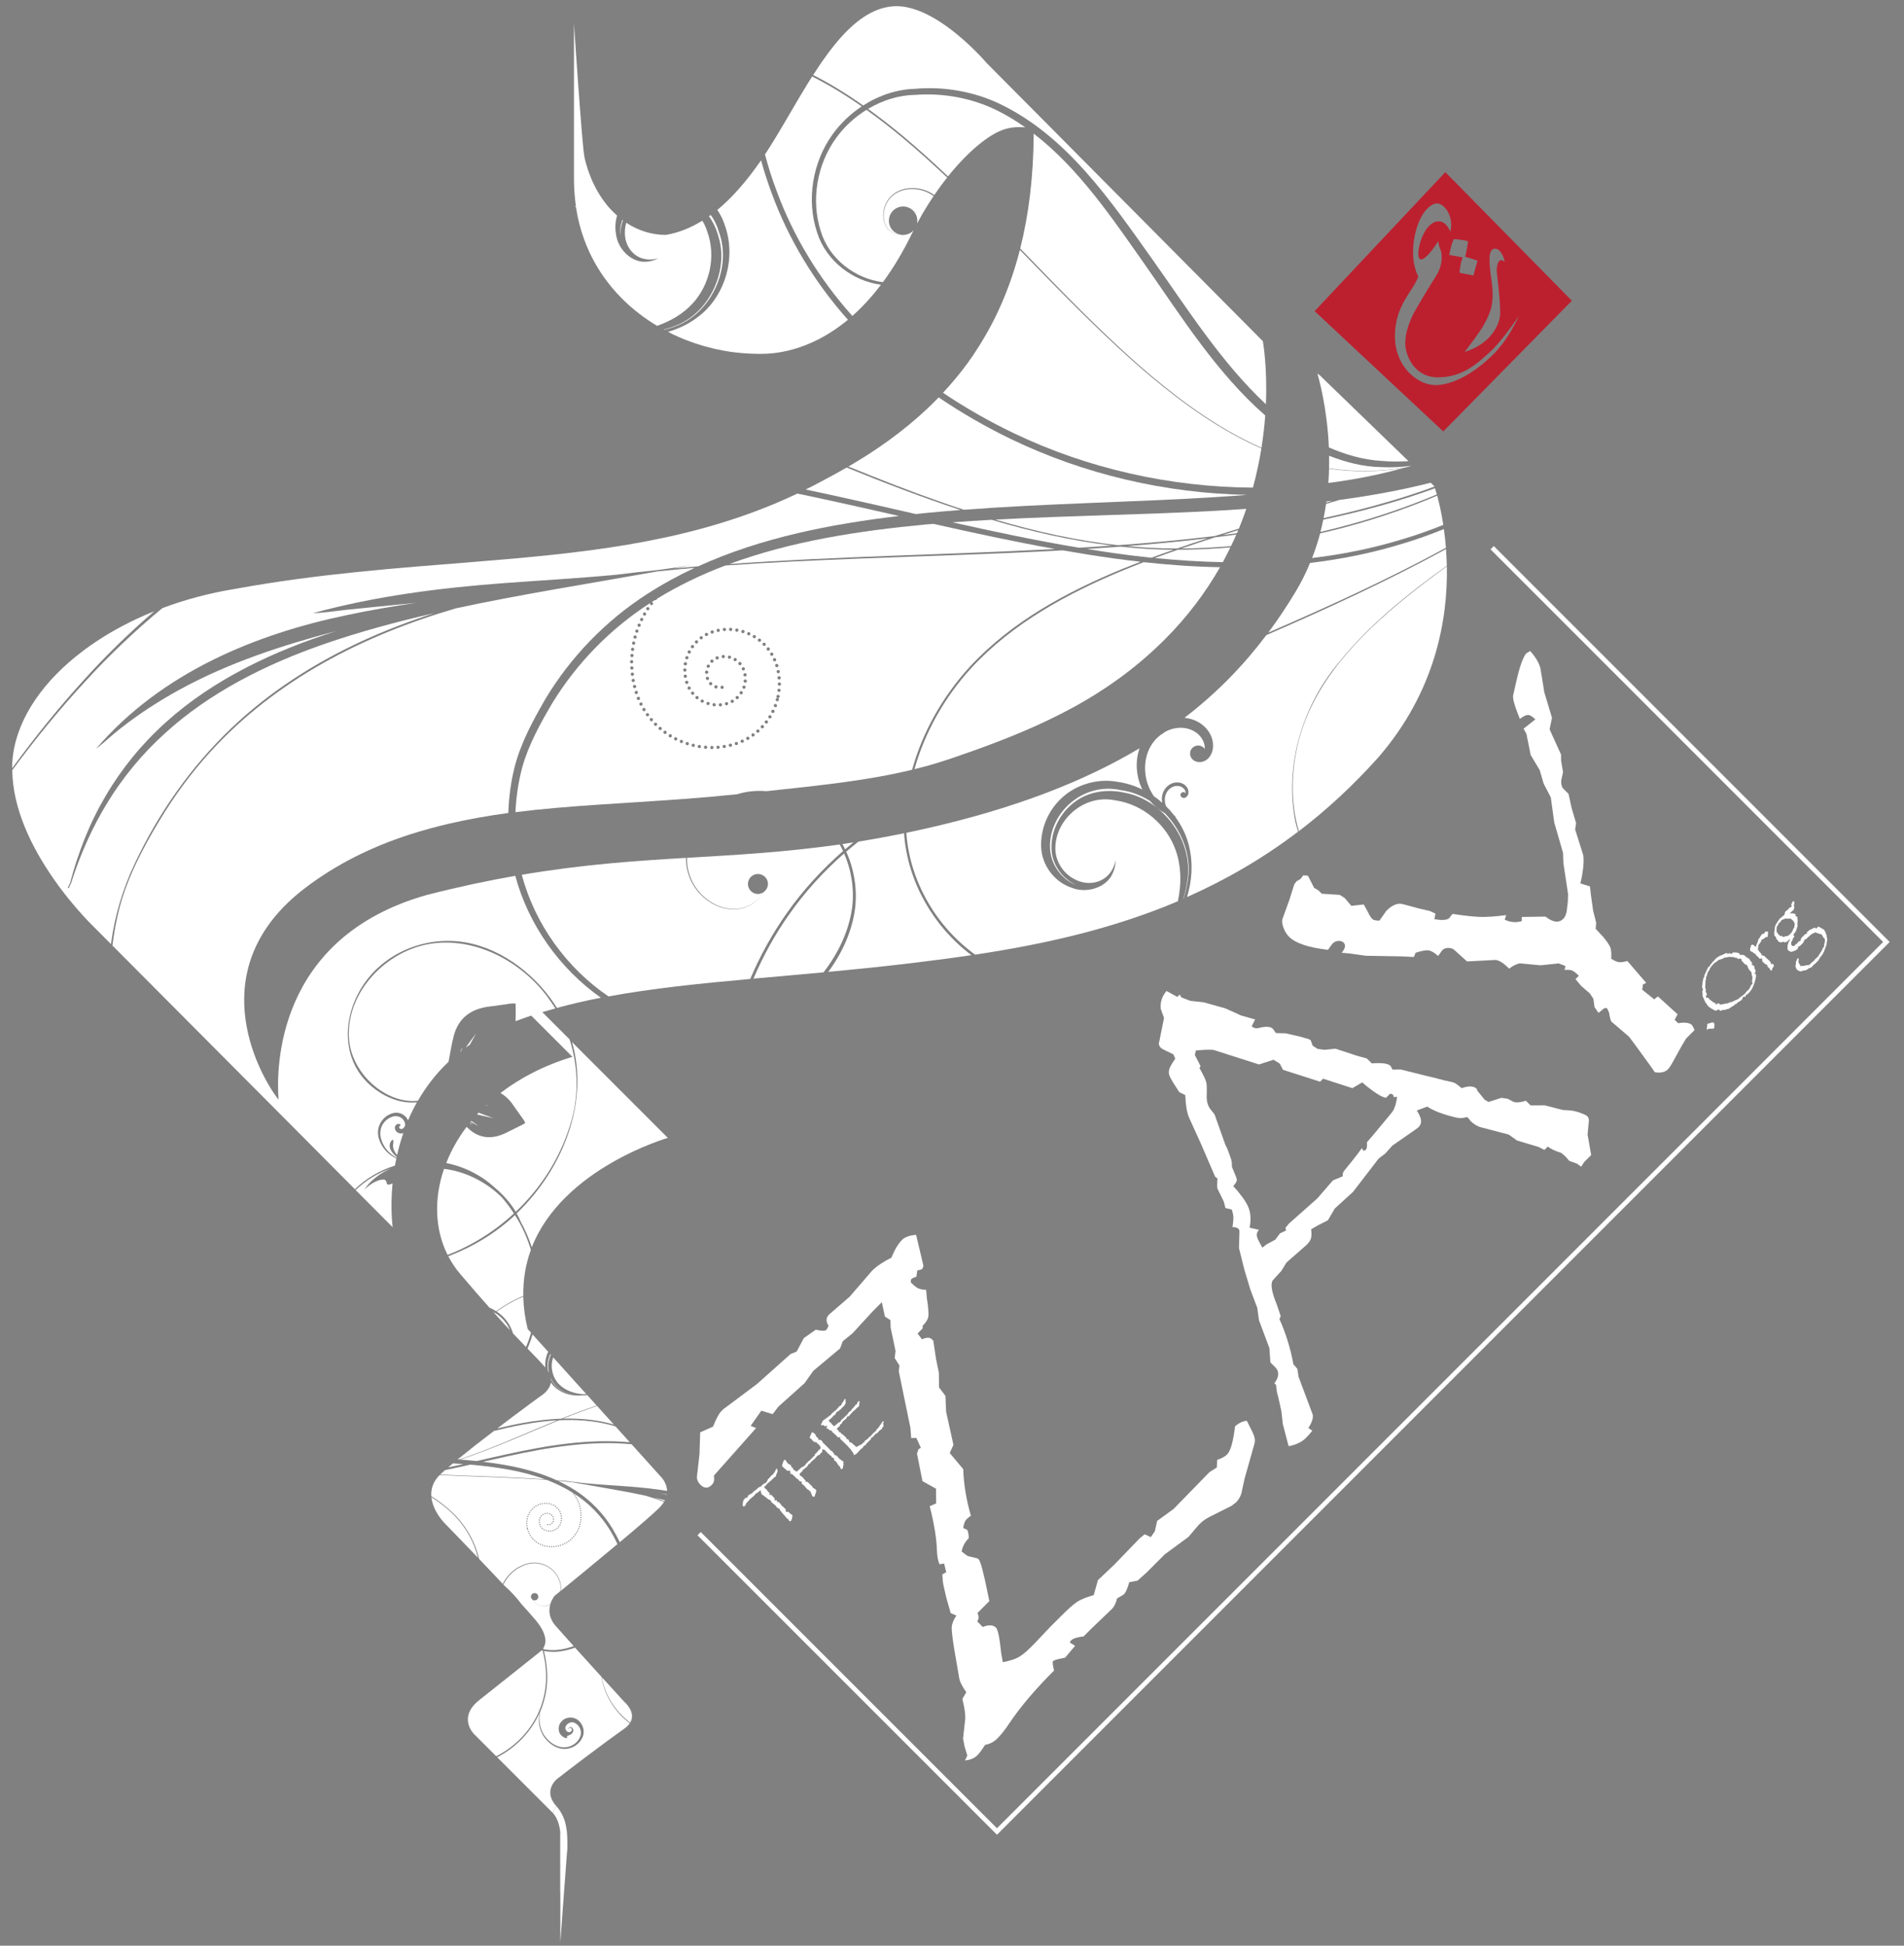 <?xml version="1.0" encoding="utf-8"?>
<!-- Generator: Adobe Illustrator 24.0.1, SVG Export Plug-In . SVG Version: 6.00 Build 0)  -->
<svg version="1.1" id="Layer_1" xmlns="http://www.w3.org/2000/svg" xmlns:xlink="http://www.w3.org/1999/xlink" x="0px" y="0px"
	 viewBox="0 0 412 421" style="enable-background:new 0 0 412 421;" xml:space="preserve">
<rect x="0" y="0" width="412" height="421" fill="#808080" stroke="none"/>
<style type="text/css">
	.st0{fill:#BC202F;}
	.st1{fill:#FFFFFF;}
	.st2{fill:#121617;}
	.st3{fill:none;}
	.st4{fill:none;stroke:#FFFFFF;stroke-miterlimit:10;}
</style>
<g>
	<g>
		<path class="st0" d="M312.75,37.25l-28.28,30.07l27.83,26.03l27.83-28.28L312.75,37.25z M322.7,60.34
			c-0.76-5.14-0.37-6.4,0.76-6.54c1.12-0.14,2.02,1.91,2.13,2.84c0,0-0.56-0.42-0.84-0.37c-0.28,0.06-1.15,0.7-0.79,3.34
			c0.37,2.64,0.79,7.39,0.62,8.82c-0.17,1.43-1.6,5.87-7.67,7.72c0,0,3.43-4.3,4.55-6.54S323.46,65.48,322.7,60.34z M317.67,52.23
			c0,0-0.37,2.7-0.65,3.31c0,0,2.58,0.79,2.7,0.87c0,0-0.87,2.95-0.87,3.2l-3.03-0.59c0,0,0.11-1.8,0.67-3.34l-2.89-0.51
			c0,0,0.48-2.84,1.04-3.43C314.64,51.75,316.86,51.86,317.67,52.23z M311.05,83.32c-4.07,0.28-9.21-3.85-9.21-10.59
			c0-6.74,4.02-9.75,5.06-12.92c0,0-1.8-2.98-0.87-8.26c0.93-5.28,3.4-7.53,4.94-7.53c1.54,0,3.71,2.78,2.86,6.12
			c0,0-0.81-2.25-2.5-2.25c-1.69,0-2.95,1.77-3.68,3.59c-0.73,1.83-1.07,4.3-0.34,4.61c0.73,0.31,2.22-1.24,3.9-3.9
			c0,0,0.08,0.95,0.48,1.8c0.39,0.84,0.56,3.31-0.84,5.53c-1.4,2.22-4.75,7.72-5.31,9.01c-0.56,1.29-1.46,3.34-1.46,5.76
			c0,2.42,1.8,7.36,7.11,7.36s8.59-3.09,11.29-5.56c2.7-2.47,6.18-7.72,6.18-7.72s-2.25,5.2-5.81,8.59
			C319.28,80.37,315.12,83.03,311.05,83.32z"/>
	</g>
	<g>
		<path class="st1" d="M113.23,280.55c-2.04,0.84-3.95,1.95-5.77,3.22c0.9,0.6,1.71,1.35,2.34,2.25c0.54,0.76,0.94,1.61,1.22,2.51
			c1.06,1.13,1.98,2.08,2.8,2.93c0.14-0.33,0.28-0.67,0.4-1.01c0.26-0.69,0.48-1.38,0.69-2.09l-0.73-0.81
			C113.58,285.09,113.28,282.76,113.23,280.55z"/>
		<path class="st1" d="M102.13,254.63c-2.23-1.01-4.26-1.51-6.05-1.72c-2.22,6.49-1.98,13.12,0.77,18.62
			c5.31-2.05,10.19-5.11,14.35-8.97c-0.79-1.23-1.67-2.41-2.63-3.5C106.48,256.99,104.17,255.56,102.13,254.63z"/>
		<path class="st1" d="M114.63,290.6c-0.15,0.4-0.31,0.8-0.48,1.2c1.51,1.56,2.69,2.76,3.84,4.06c0,0,0,0.01,0.01,0.01
			c-0.07-0.89,0.01-1.8,0.33-2.68c0.07-0.24,0.18-0.47,0.29-0.7l-3.38-3.75C115.06,289.37,114.86,289.99,114.63,290.6z"/>
		<path class="st1" d="M144.31,323.33c-0.48-0.05-0.97-0.1-1.46-0.15c0.48,0.07,0.96,0.15,1.44,0.23
			C144.3,323.39,144.31,323.36,144.31,323.33z"/>
		<path class="st1" d="M103.15,316.13c2.17-0.5,4.34-1,6.51-1.47c8.64-1.9,17.65-3.41,26.62-2.59l-3.09-3.43
			c-0.4-0.12-0.79-0.24-1.19-0.34c-3.63-0.93-7.36-1.17-11.06-0.99c-7.11,2.89-14.08,6.1-21.37,8.5c0.96,0.07,1.91,0.16,2.87,0.25
			C102.68,316.08,102.91,316.11,103.15,316.13z"/>
		<path class="st1" d="M99.35,315.79c0.62-0.2,1.24-0.41,1.85-0.63c6.57-2.3,12.92-5.22,19.37-7.84c-2.47,0.14-4.92,0.46-7.33,0.91
			c-2.14,0.39-4.26,0.87-6.36,1.39c-2.71,2.06-5.52,4.26-7.84,6.15C99.14,315.78,99.25,315.78,99.35,315.79z"/>
		<path class="st1" d="M116.87,302.15c0,0-4.36,3.18-9.27,6.92c1.85-0.44,3.71-0.85,5.6-1.19c2.71-0.49,5.49-0.82,8.28-0.92
			c2.52-1.01,5.06-1.97,7.64-2.83l-2.05-2.28c-0.29,0.04-0.59,0.07-0.89,0.08c-0.11,0.01-0.21,0-0.31,0
			c-1.88,0.16-4.03-0.24-5.73-1.72c-0.35-0.3-0.66-0.67-0.94-1.06C118.89,301.04,116.87,302.15,116.87,302.15z"/>
		<path class="st1" d="M126.32,301.68c0,0,0.01,0,0.01,0c0.18-0.01,0.36-0.02,0.53-0.04l-7.15-7.93c-0.72,2-0.18,4.26,1.18,5.73
			C122.26,300.9,124.37,301.6,126.32,301.68z"/>
		<path class="st1" d="M119.24,298.51c0.66,1.23,1.71,2.24,3.01,2.71c0.82,0.31,1.66,0.49,2.35,0.5c0.23,0.02,0.44-0.01,0.63-0.02
			c-0.21,0.01-0.43,0.03-0.67,0.01c-0.72-0.02-1.55-0.23-2.36-0.54c-1.36-0.54-2.4-1.64-3-2.92
			C119.22,298.34,119.24,298.43,119.24,298.51z"/>
		<path class="st1" d="M118.79,293.74c-0.34,0.91-0.39,1.91-0.21,2.88c0.08,0.12,0.14,0.23,0.2,0.35c-0.23-0.98-0.23-1.99,0.06-2.9
			c0.09-0.33,0.21-0.65,0.36-0.96l-0.12-0.13C118.97,293.23,118.86,293.48,118.79,293.74z"/>
		<path class="st1" d="M142.94,319.46l-6.27-6.96c-9.05-0.85-18.15,0.69-26.91,2.61c-1.75,0.38-3.5,0.78-5.25,1.18
			c5.43,0.65,10.93,1.71,15.94,4c0.05,0,0.1,0.01,0.15,0.01c0.62,0.05,1.25,0.11,1.87,0.17c-0.52-0.1-1.03-0.19-1.55-0.29
			c-0.01,0-0.02,0-0.04-0.01l0,0c0,0,0.01,0,0.03,0.01l-0.02,0c0.01,0,0.02,0,0.03,0.01c0.9,0.15,1.8,0.28,2.7,0.4
			c1.04,0.11,2.08,0.22,3.12,0.35c3,0.29,6.02,0.46,9.04,0.68c2.85,0.21,5.71,0.51,8.57,0.97
			C144.3,320.73,142.94,319.46,142.94,319.46z"/>
		<path class="st1" d="M268.6,113.06c0.39-0.99,0.74-1.97,1.08-2.95c-2.22,0.15-4.44,0.29-6.65,0.42
			c-15.92,0.86-31.83,1.04-47.67,1.9c8.69,2.56,17.54,4.54,26.53,5.54c7-0.5,14.01-1.14,21-1.99c1.73-0.55,3.46-1.09,5.19-1.61
			C268.26,113.93,268.43,113.49,268.6,113.06z"/>
		<path class="st1" d="M218.73,94.99c-5.42-2.62-10.64-5.63-15.62-9c-0.82,0.85-1.65,1.68-2.51,2.48c-2.56,2.41-5.29,4.65-8.17,6.74
			c-0.72,0.52-1.44,1.03-2.18,1.54c-2.15,1.48-4.39,2.87-6.67,4.2c6.59,2.69,13.22,5.29,19.93,7.64c1.67,0.59,3.36,1.16,5.04,1.71
			c18.13-1.37,36.27-1.62,54.31-2.73c2.34-0.15,4.69-0.31,7.03-0.49C252.23,106.74,234.64,102.66,218.73,94.99z"/>
		<path class="st1" d="M261.36,116.46c-5.82,0.7-11.66,1.25-17.51,1.7c1.58,0.15,3.16,0.27,4.75,0.36c2.04,0.11,4.08,0.16,6.12,0.16
			C256.92,117.92,259.14,117.17,261.36,116.46z"/>
		<path class="st1" d="M170.28,197.54c3.4-4.85,7.63-9.46,12.14-13.39c-0.22-0.49-0.46-0.96-0.72-1.43
			c-11.95,1.7-22.43,2.26-33.04,2.89c-0.03,1.02,0.08,2.04,0.36,3.06c1.25,4.98,6.58,9.1,11.8,7.75c2.36-0.68,3.71-2.2,4.44-3.4
			c-0.05,0.03-0.09,0.07-0.14,0.11c-1.03,0.61-2.36,0.28-2.97-0.75c-0.61-1.02-0.28-2.36,0.75-2.97c1.02-0.61,2.36-0.27,2.97,0.75
			c0.58,0.97,0.3,2.19-0.59,2.84c-0.73,1.21-2.07,2.77-4.45,3.48c-5.26,1.4-10.68-2.71-11.99-7.76c-0.29-1.03-0.41-2.07-0.4-3.1
			c-11.07,0.66-22.31,1.42-35.53,3.66c2.81,10.62,9.68,20.16,18.76,26.32c9.45-1.74,19.61-2.78,30.67-3.78
			C164.48,206.79,167.13,201.99,170.28,197.54z"/>
		<path class="st1" d="M235.18,118.78c1.97,0.32,3.93,0.63,5.91,0.91c2.67,0.38,5.36,0.71,8.06,0.99c1.59-0.59,3.19-1.17,4.79-1.72
			c-3.86-0.03-7.69-0.27-11.5-0.68C240.02,118.45,237.6,118.62,235.18,118.78z"/>
		<path class="st1" d="M184.67,182.27c-0.8,0.12-1.59,0.25-2.38,0.36c0.21,0.37,0.4,0.76,0.58,1.14
			C183.47,183.26,184.07,182.76,184.67,182.27z"/>
		<path class="st1" d="M101.67,226.04l1.35-2.44l-2.24,3.06C101.06,226.45,101.37,226.25,101.67,226.04z"/>
		<path class="st1" d="M105.1,239.22l0.65,0.02l-0.58-0.09C105.15,239.17,105.12,239.19,105.1,239.22z"/>
		<path class="st1" d="M103.21,241.14l3.61,0.83l-3.26-1.21C103.44,240.88,103.33,241.01,103.21,241.14z"/>
		<path class="st1" d="M101.83,242.73l1.76,0.93l-1.6-1.11C101.93,242.61,101.88,242.67,101.83,242.73z"/>
		<path class="st1" d="M101.67,242.93c0.18,0.16,0.37,0.31,0.55,0.46c0-0.02,0.01-0.03,0.01-0.04c-0.17-0.17-0.33-0.34-0.5-0.5
			C101.71,242.88,101.69,242.91,101.67,242.93z"/>
		<path class="st1" d="M102.62,375.25l4.76,4.76c4.91-2.44,8.82-7.06,10.17-12.41c0.92-3.35,0.75-6.9-0.07-10.26
			c-0.01-0.06-0.03-0.11-0.04-0.17c-0.09-0.02-0.17-0.05-0.25-0.07c-0.08,0.08-0.16,0.16-0.24,0.22c-1.09,0.89-13.2,10.5-13.2,10.5
			C98.87,371.67,102.62,375.25,102.62,375.25z"/>
		<path class="st1" d="M84.97,265.54L84.97,265.54c0,0-0.56-3.9-0.03-9.48c-0.06,0.02-0.11,0.05-0.17,0.07
			c-1.27,0.55-0.98-0.14-1.24-0.6c-0.13-0.23-0.42-0.41-1.14-0.25c-0.72,0.15-1.95,0.64-3.57,2.1c1.38-2.01,3.46-3.56,5.81-4.6
			c-2.85,1.02-5.49,2.62-7.67,4.72L84.97,265.54L84.97,265.54z"/>
		<path class="st1" d="M86.44,244.06c0.01,0.02,0.1,0.28,0.46,0.23c0.46-0.08,1.07-0.74,0.6-1.62c-0.37-0.87-1.6-1.51-2.79-0.97
			c-1.21,0.43-2.22,1.62-2.39,3.01c-0.11,0.69,0.02,1.38,0.25,2.05c0.23,0.66,0.56,1.28,0.97,1.81c0.64,0.86,1.46,1.49,2.27,1.91
			c0.01-0.06,0.02-0.11,0.04-0.17c-0.23-0.17-0.46-0.36-0.66-0.58c-0.29-0.31-0.54-0.66-0.7-1.02c-0.54-1.23,0.29-2.12,0.53-2.08
			c0.12,0.02,0.13,0.27,0.09,0.62c-0.05,0.37-0.15,0.9,0.12,1.56c0.15,0.37,0.38,0.73,0.65,1.03c0.02,0.02,0.04,0.03,0.05,0.05
			c0.35-1.53,0.79-3.12,1.35-4.73c-0.04,0.01-0.08,0.04-0.12,0.05c-0.53,0.15-1-0.05-1.24-0.25c-0.25-0.22-0.34-0.42-0.37-0.47
			c-0.12-0.22-0.16-0.64,0-0.89c0.14-0.26,0.39-0.4,0.59-0.42c0.2-0.04,0.43,0.06,0.48,0.16c0.07,0.11,0.05,0.19,0,0.24
			C86.31,243.68,86.34,243.98,86.44,244.06z"/>
		<path class="st1" d="M102.35,316.96c-0.2-0.02-0.39-0.03-0.59-0.05c-1.82,0.41-3.64,0.81-5.47,1.19c-0.37,0.32-0.7,0.63-0.99,0.91
			c-0.02,0.02-0.04,0.04-0.05,0.06c7.57,0.34,15.16,0.49,22.72,1.03C113.01,318.26,107.63,317.46,102.35,316.96z"/>
		<path class="st1" d="M121.82,306.95c3.45-0.09,6.92,0.2,10.3,1.09c0.24,0.06,0.48,0.15,0.72,0.21l-3.64-4.04
			C126.71,305.05,124.25,305.97,121.82,306.95z"/>
		<path class="st1" d="M96.98,317.5c1.09-0.23,2.18-0.47,3.27-0.71c-0.75-0.06-1.5-0.11-2.25-0.15
			C97.64,316.94,97.29,317.23,96.98,317.5z"/>
		<path class="st1" d="M111.43,262.92c-0.02,0.02-0.04,0.04-0.06,0.06c-4.15,3.87-9.08,6.83-14.36,8.84
			c0.7,1.35,1.55,2.64,2.57,3.83c2.45,2.88,4.53,5.27,6.34,7.3c0.49,0.2,0.97,0.46,1.43,0.75c1.85-1.3,3.8-2.44,5.89-3.3
			c-0.07-3.65,0.54-6.96,1.63-9.95c-0.69-2.32-1.65-4.56-2.89-6.65C111.79,263.5,111.61,263.21,111.43,262.92z"/>
		<path class="st1" d="M106.67,283.8c0.07,0.07,0.13,0.15,0.2,0.22c0.02-0.02,0.05-0.03,0.08-0.05
			C106.86,283.91,106.77,283.85,106.67,283.8z"/>
		<path class="st1" d="M123.78,225.48c3.76,13.11-2.03,27.55-11.99,37.08c0.39,0.68,0.71,1.33,0.95,1.92
			c0.95,1.72,1.73,3.53,2.33,5.4c6.73-17.17,29.44-23.67,29.44-23.67L123.78,225.48z"/>
		<path class="st1" d="M182.66,184.66c-4.43,3.88-8.57,8.43-11.91,13.21c-3.06,4.33-5.63,9-7.71,13.88
			c4.87-0.44,9.92-0.87,15.16-1.36c3.16-4.06,5.49-8.9,6.19-14C184.88,192.42,184.25,188.34,182.66,184.66z"/>
		<path class="st1" d="M109.48,286.25c-0.66-0.9-1.49-1.64-2.41-2.21c-0.04,0.03-0.07,0.05-0.11,0.08c1.28,1.43,2.41,2.66,3.42,3.73
			C110.13,287.28,109.84,286.74,109.48,286.25z"/>
		<path class="st1" d="M143.88,324.61c-0.77-0.2-1.55-0.38-2.32-0.56c0.74,0.24,1.48,0.5,2.22,0.77
			C143.82,324.75,143.85,324.68,143.88,324.61z"/>
		<path class="st1" d="M99.99,226.74c-0.13,0.29-0.27,0.56-0.41,0.85c0.06-0.05,0.12-0.09,0.18-0.14c0.09-0.23,0.19-0.44,0.27-0.67
			C100.01,226.76,100.01,226.75,99.99,226.74z"/>
		<path class="st1" d="M285.73,115.09c5.2-1.2,10.34-2.66,15.38-4.38c3.3-1.12,6.57-2.37,9.8-3.72c-0.16-0.59-0.3-1.04-0.4-1.34
			c-7.85,2.87-15.97,5.06-24.17,6.79C286.16,113.32,285.96,114.2,285.73,115.09z"/>
		<path class="st1" d="M145.56,72.32c0.43,0.21,0.87,0.41,1.31,0.6c0.06,0.03,0.12,0.05,0.19,0.08c0.46,0.2,0.93,0.39,1.39,0.58
			c0,0,0.01,0,0.01,0c2.54,0.99,5.16,1.74,7.82,2.24c0.01,0,0.02,0,0.04,0.01c0.49,0.09,0.99,0.17,1.49,0.25
			c0.06,0.01,0.12,0.02,0.17,0.03c0.48,0.07,0.96,0.13,1.44,0.18c0.07,0.01,0.14,0.02,0.21,0.02c0.48,0.05,0.96,0.09,1.44,0.13
			c0.05,0,0.1,0.01,0.16,0.01c0.5,0.03,1,0.06,1.51,0.08h0h0c0.43,0.02,0.86,0.03,1.3,0.03h0c0.14,0,0.34,0,0.6,0
			c2.5,0.01,10.3-0.29,18.84-7.37c-7.17-8.04-12.87-17.41-16.55-27.53c-0.85-2.29-1.6-4.62-2.25-6.97
			c-3.07,4.44-6.2,8.04-9.46,10.73c0.69,1.03,1.25,2.14,1.61,3.3c2.54,7.03,0.06,14.85-4.9,19.13c-2.25,1.95-4.79,3.21-7.38,3.95
			c0.26,0.14,0.53,0.27,0.79,0.4C145.4,72.25,145.48,72.28,145.56,72.32z"/>
		<path class="st1" d="M180.96,29.81c-4.14,5.66-5.55,13.47-3.34,20.27c1.84,6.04,7.53,10.27,13.43,10.97
			c2.15-2.91,4.26-6.36,6.26-10.47c0.12-0.25,0.26-0.5,0.38-0.75c-0.31,0.34-0.7,0.62-1.16,0.8c-1.59,0.61-3.36-0.18-3.98-1.76
			c-0.61-1.59,0.18-3.37,1.76-3.98c1.59-0.61,3.38,0.17,3.98,1.76c0.22,0.56,0.26,1.15,0.15,1.71c0.77-1.44,1.58-2.83,2.42-4.17
			c0.38-0.6,0.77-1.19,1.15-1.77c-0.12-0.09-0.24-0.18-0.37-0.26c-2.17-1.41-4.84-1.58-6.88-0.78c-4.36,1.78-4.21,7.1-2.2,8.53
			c1.59,1.25,2.93,1.01,3.41,0.9c0.1-0.02,0.16-0.04,0.18-0.03c-0.02,0-0.08,0.01-0.18,0.03c-0.47,0.11-1.82,0.38-3.44-0.87
			c-2.04-1.42-2.29-6.83,2.18-8.73c2.07-0.83,4.82-0.69,7.08,0.74c0.13,0.08,0.25,0.17,0.37,0.26c0.43-0.63,0.87-1.25,1.31-1.85
			c0.49-0.67,0.99-1.32,1.49-1.94c-3.11-2.93-6.28-5.8-9.57-8.55c-2.55-2.12-5.18-4.17-7.89-6.11
			C185,25.31,182.74,27.36,180.96,29.81z"/>
		<path class="st1" d="M103.42,337.05c-0.77-3.21-2.42-6.23-4.64-8.66c-1.59-1.74-3.44-3.18-5.43-4.43
			c0.32,3.08,2.85,5.61,2.85,5.61S99.46,332.91,103.42,337.05z"/>
		<path class="st1" d="M273.78,89.9c-10.49-9.18-18.05-21.24-25.93-32.49c-7.17-10.2-14.45-21.02-24.17-28.5
			c-0.05,9.3-1.07,17.54-2.92,24.86c9.21,9.5,18.35,19.08,28.46,27.63c7.23,6.07,15.09,11.66,23.74,15.49
			C273.36,94.43,273.62,92.09,273.78,89.9z"/>
		<path class="st1" d="M205.14,38.17c4.41-5.5,9.02-9.27,12.39-10.25c1.03-0.3,2.02-0.41,2.9-0.42c0.53-0.01,1.01,0.02,1.44,0.07
			c-2.06-1.45-4.21-2.76-6.51-3.87c-4.8-2.28-10.82-3.66-17.27-3.17c-3.51,0.04-7.07,1.13-10.26,3.03c2.67,1.93,5.26,3.96,7.77,6.05
			C198.87,32.37,202.04,35.24,205.14,38.17z"/>
		<path class="st1" d="M118.42,215.64c-5.7-7.63-15.53-12.9-25.17-11.45c-9.61,1.45-18.36,10.43-17.74,20.46
			c0.46,7.57,7.94,14.27,14.92,13.53c1.69-2.93,3.84-5.8,6.63-8.44c0.38-1.93,0.66-3.94,1.17-5.76c1-3.6,3.55-5.75,7.89-6.22
			c1.17-0.13,2.27-0.33,3.44-0.47c0.63-0.08,1.22-0.27,2.02-0.12c0.04,1.29,0.01,2.54-0.02,3.79c1.12-0.42,2.24-0.83,3.38-1.21
			l8.92,8.92c-6.16,1.87-11.34,4.59-15.57,7.83c1.05,0.59,2.01,1.49,2.87,2.78c0.53,0.8,1.1,1.52,1.64,2.32
			c0.29,0.42,0.65,0.79,0.85,1.42c-1.34,0.74-2.67,1.34-3.99,2.02c-3.18,1.61-5.88,1.29-8.18-0.73c-0.17-0.15-0.34-0.32-0.51-0.48
			c-1.89,2.5-3.36,5.14-4.41,7.82c2.09,0.43,4.13,1.14,6.01,2.15c1.57,0.81,3,1.83,4.3,3c1.49,1.23,2.72,2.54,3.66,3.79
			c0.41,0.55,0.76,1.08,1.08,1.6c5.69-5.38,9.99-12.24,12.12-19.98c1.57-5.73,1.31-11.76-0.49-17.32l-5.89-5.89
			c0.93-0.28,1.88-0.54,2.83-0.8C119.61,217.33,119.04,216.47,118.42,215.64z"/>
		<path class="st1" d="M206.15,164c3.04-1.04,6.07-2.11,9.08-3.26c2-0.76,4-1.56,5.98-2.4c0.99-0.42,1.97-0.85,2.96-1.29
			c1.64-0.74,3.26-1.52,4.87-2.33c1.29-0.65,2.57-1.32,3.84-2.02c2.85-1.59,5.66-3.33,8.39-5.27c3.65-2.58,7.18-5.51,10.57-8.87
			c5.13-5.09,9.09-10.46,12.16-15.83c-5.53-0.1-11.04-0.49-16.5-1.09c-1.44,0.55-2.88,1.12-4.31,1.7
			c-12.16,5.04-24.1,11.5-33.09,21.28c-5.62,6.16-9.95,13.73-12.22,21.81c1.08-0.27,2.16-0.55,3.24-0.85
			C202.79,165.1,204.46,164.58,206.15,164z"/>
		<path class="st1" d="M195.65,180.64c0-0.12,0-0.23,0-0.35c-3.42,0.7-6.71,1.3-9.89,1.81c-0.89,0.7-1.77,1.43-2.65,2.18
			c1.71,3.79,2.41,8.04,1.93,12.19c-0.64,5.05-2.82,9.76-5.81,13.82c5.39-0.51,10.97-1.07,16.76-1.75
			c4.71-0.56,9.45-1.16,14.21-1.87C202.02,200.53,196.46,190.89,195.65,180.64z"/>
		<path class="st1" d="M76.8,257.32c2.43-2.36,5.43-4.11,8.66-5.12c0.09-0.51,0.19-1.02,0.3-1.55c-0.87-0.39-1.76-1.01-2.49-1.9
			c-0.45-0.54-0.82-1.17-1.1-1.86c-0.27-0.68-0.45-1.47-0.36-2.25c0.13-1.57,1.22-3,2.63-3.58c0.67-0.31,1.53-0.41,2.23-0.14
			c0.71,0.25,1.27,0.76,1.57,1.35c0.02,0.05,0.04,0.1,0.06,0.15c0.55-1.3,1.18-2.6,1.91-3.9c-3.53,0.31-6.89-1.07-9.65-3.33
			c-6.66-5.46-6.56-14.61-2.34-21.47c4.36-7.08,12.73-10.83,20.89-10.03c8.43,0.83,16.18,6.57,20.79,13.44
			c0.21,0.32,0.41,0.64,0.61,0.96c3.09-0.84,6.26-1.58,9.51-2.21c-8.92-6.29-15.67-15.78-18.52-26.38
			c-5.92,1.04-12.24,2.38-19.12,4.14c-32.7,9.21-32.61,37.57-32.11,44.3c-0.08-0.1-0.16-0.2-0.23-0.3
			c-2.2-2.93-6.32-10.03-7.08-18.54c-0.76-8.51,1.84-18.42,13.09-26.98c6.72-5.11,14.22-8.84,22.59-11.55
			c2.79-0.9,5.68-1.69,8.67-2.38c3.98-0.92,8.15-1.66,12.5-2.26c0.06-0.01,0.13-0.01,0.19-0.02c0.1-3.45,0.57-6.89,1.43-10.24
			c1.42-5.25,3.95-9.85,6.6-14.45c5.45-9.08,13.03-16.9,21.94-22.65c3.34-2.15,6.79-4.04,10.34-5.7c-2.68,0.23-5.36,0.48-8.04,0.76
			c-14.55,2.62-29.22,4.9-43.6,7.99c-20.04,5.83-38.99,15.48-53.2,31.12c-4.15,4.56-7.81,9.57-10.99,14.85
			c-3.54,5.87-6.89,12.24-8.63,18.89c-0.7,2.68-1.19,5.38-1.52,8.11l39.06,39.24L76.8,257.32z"/>
		<path class="st1" d="M228.28,118.79c-8.84-1.59-17.59-3.48-26.3-5.44c-0.54,0.05-1.08,0.08-1.61,0.13
			c-14.38,1.36-29.02,3.56-42.54,8.56C181.28,120.36,204.8,120.04,228.28,118.79z"/>
		<path class="st1" d="M209.79,144.34c9.07-9.84,21.07-16.3,33.27-21.32c1.24-0.5,2.49-0.99,3.74-1.47
			c-1.94-0.22-3.87-0.45-5.79-0.72c-3.71-0.51-7.38-1.11-11.05-1.75c-14.81,0.82-29.66,1.21-44.47,1.8
			c-9.49,0.38-19.02,0.81-28.54,1.48c-5.13,1.95-10.1,4.32-14.81,7.21c-0.01,0.06-0.01,0.13-0.05,0.18
			c-0.11,0.11-0.25,0.12-0.37,0.08c-0.22,0.14-0.45,0.26-0.67,0.41c-0.01,0.01-0.02,0.01-0.03,0.02c0.06,0.01,0.12,0.01,0.17,0.05
			c0.15,0.12,0.18,0.33,0.07,0.49c-0.11,0.15-0.33,0.18-0.49,0.07c-0.12-0.08-0.14-0.23-0.11-0.37
			c-8.55,5.52-15.83,12.94-21.15,21.64c-2.6,4.4-5.18,9.11-6.52,13.95c-0.83,3.15-1.31,6.39-1.45,9.64
			c11.07-1.4,23.35-1.89,36.34-2.85c3.83-0.28,7.72-0.62,11.65-1.03c2.03-0.63,4.17-0.85,6.29-0.66c12.3-1.32,22.06-2.33,31.55-4.64
			C199.64,158.31,204.05,150.63,209.79,144.34z M139.16,132.68c0.1-0.17,0.33-0.23,0.49-0.13c0.17,0.1,0.22,0.32,0.13,0.48
			c-0.1,0.17-0.32,0.22-0.49,0.14C139.13,133.07,139.06,132.85,139.16,132.68z M138.53,133.9c0.08-0.18,0.3-0.25,0.48-0.17
			c0.18,0.1,0.24,0.31,0.15,0.48c-0.07,0.17-0.29,0.24-0.47,0.16C138.51,134.29,138.45,134.08,138.53,133.9z M137.97,135.15
			c0.07-0.18,0.28-0.27,0.45-0.2c0.19,0.08,0.28,0.29,0.21,0.47c-0.07,0.17-0.28,0.26-0.47,0.18
			C137.98,135.54,137.89,135.33,137.97,135.15z M137.48,136.44c0.06-0.19,0.27-0.29,0.45-0.22c0.19,0.06,0.29,0.27,0.22,0.45
			c-0.06,0.18-0.26,0.27-0.45,0.22C137.52,136.83,137.42,136.63,137.48,136.44z M137.08,137.75c0.05-0.2,0.26-0.31,0.44-0.25
			c0.19,0.05,0.29,0.25,0.24,0.44c-0.05,0.18-0.24,0.3-0.43,0.24C137.15,138.14,137.03,137.94,137.08,137.75z M137.18,138.81
			c0.19,0.05,0.33,0.23,0.29,0.42c-0.04,0.19-0.23,0.31-0.42,0.27c-0.19-0.03-0.32-0.21-0.28-0.41
			C136.8,138.89,136.99,138.77,137.18,138.81z M136.94,140.14c0.2,0.04,0.33,0.22,0.3,0.41c-0.03,0.18-0.21,0.32-0.4,0.3
			c-0.19-0.03-0.33-0.2-0.3-0.4C136.57,140.25,136.74,140.11,136.94,140.14z M136.77,141.49c0.2,0.01,0.35,0.18,0.33,0.37
			c-0.02,0.19-0.18,0.35-0.37,0.33c-0.2-0.01-0.35-0.18-0.34-0.38C136.41,141.61,136.58,141.46,136.77,141.49z M136.68,142.83
			c0.21,0.01,0.36,0.16,0.35,0.36c0.01,0.2-0.16,0.35-0.35,0.35c-0.2,0-0.35-0.16-0.36-0.35
			C136.32,142.98,136.49,142.83,136.68,142.83z M136.7,144.18c0.2-0.01,0.37,0.15,0.38,0.33c0.01,0.2-0.14,0.36-0.33,0.38
			c-0.19,0.01-0.37-0.14-0.38-0.33C136.35,144.36,136.5,144.19,136.7,144.18z M136.48,145.92c-0.02-0.2,0.12-0.37,0.31-0.39
			c0.2-0.02,0.38,0.12,0.4,0.31c0.02,0.19-0.13,0.36-0.31,0.39C136.67,146.26,136.5,146.12,136.48,145.92z M136.67,147.29
			c-0.02-0.2,0.1-0.38,0.3-0.41c0.19-0.03,0.38,0.1,0.4,0.28c0.04,0.19-0.09,0.37-0.28,0.41
			C136.9,147.61,136.72,147.48,136.67,147.29z M136.97,148.63c-0.06-0.19,0.07-0.38,0.26-0.43c0.19-0.04,0.38,0.07,0.43,0.26
			c0.06,0.19-0.06,0.38-0.25,0.43C137.21,148.93,137.02,148.82,136.97,148.63z M137.35,149.95c-0.06-0.19,0.04-0.39,0.23-0.45
			c0.18-0.06,0.38,0.05,0.45,0.23c0.06,0.18-0.05,0.37-0.23,0.45C137.6,150.25,137.4,150.14,137.35,149.95z M137.81,151.25
			c-0.08-0.19,0.01-0.4,0.2-0.46c0.19-0.08,0.38,0.02,0.46,0.19c0.08,0.18-0.01,0.38-0.19,0.47
			C138.1,151.52,137.9,151.43,137.81,151.25z M138.38,152.51c-0.09-0.19-0.01-0.4,0.17-0.48c0.17-0.09,0.39-0.02,0.47,0.16
			c0.08,0.17,0.01,0.38-0.16,0.47C138.68,152.75,138.47,152.68,138.38,152.51z M139.54,153.83c-0.16,0.11-0.38,0.05-0.5-0.12
			c-0.1-0.17-0.04-0.39,0.12-0.49c0.18-0.09,0.39-0.04,0.49,0.12C139.76,153.5,139.71,153.72,139.54,153.83z M140.32,154.93
			c-0.16,0.12-0.39,0.09-0.5-0.07c-0.11-0.17-0.08-0.39,0.08-0.5c0.17-0.11,0.38-0.07,0.5,0.08
			C140.5,154.6,140.47,154.81,140.32,154.93z M140.48,131.9c-0.1,0.15-0.32,0.2-0.49,0.1c-0.17-0.1-0.22-0.32-0.1-0.49
			c0.1-0.17,0.33-0.21,0.49-0.1C140.53,131.52,140.58,131.74,140.48,131.9z M141.17,155.98c-0.15,0.13-0.37,0.11-0.5-0.05
			c-0.12-0.15-0.1-0.38,0.04-0.49c0.15-0.13,0.37-0.11,0.51,0.04C141.34,155.62,141.32,155.85,141.17,155.98z M168.94,146.63
			c0.02,0.2-0.13,0.38-0.33,0.39c-0.2,0.01-0.36-0.13-0.38-0.32c-0.02-0.19,0.11-0.36,0.31-0.39
			C168.75,146.29,168.92,146.43,168.94,146.63z M168.75,145.25c0.04,0.2-0.1,0.39-0.29,0.42c-0.19,0.03-0.37-0.1-0.41-0.29
			c-0.04-0.18,0.09-0.37,0.28-0.41C168.51,144.93,168.71,145.07,168.75,145.25z M168.42,143.91c0.06,0.19-0.05,0.39-0.24,0.44
			c-0.2,0.05-0.38-0.06-0.44-0.24c-0.07-0.17,0.04-0.38,0.22-0.44C168.15,143.61,168.36,143.71,168.42,143.91z M167.93,142.61
			c0.09,0.18,0.01,0.39-0.18,0.46c-0.18,0.07-0.39,0-0.47-0.18c-0.08-0.17,0-0.38,0.18-0.46
			C167.64,142.34,167.85,142.42,167.93,142.61z M166.81,141.24c0.17-0.1,0.38-0.05,0.49,0.12c0.1,0.18,0.05,0.4-0.12,0.49
			c-0.18,0.09-0.39,0.04-0.49-0.12C166.59,141.57,166.65,141.34,166.81,141.24z M166.02,140.15c0.15-0.13,0.38-0.11,0.5,0.06
			c0.12,0.16,0.09,0.39-0.08,0.51c-0.16,0.12-0.38,0.08-0.49-0.06C165.84,140.49,165.87,140.27,166.02,140.15z M161.56,145.96
			c0.03,0.21-0.11,0.4-0.3,0.4c-0.19,0.02-0.37-0.11-0.4-0.29c-0.01-0.18,0.1-0.35,0.29-0.4
			C161.33,145.62,161.55,145.75,161.56,145.96z M161.61,147.4c-0.01,0.21-0.21,0.35-0.4,0.32c-0.2-0.04-0.31-0.2-0.31-0.38
			c0.01-0.18,0.19-0.32,0.38-0.32C161.48,147.01,161.63,147.19,161.61,147.4z M160.97,145.04c-0.18,0.07-0.38-0.01-0.45-0.18
			c-0.07-0.16,0-0.36,0.17-0.45c0.17-0.1,0.39-0.02,0.48,0.17C161.26,144.76,161.15,144.99,160.97,145.04z M160.42,136.56
			c0.06-0.19,0.25-0.29,0.45-0.24c0.2,0.05,0.3,0.26,0.23,0.44c-0.06,0.19-0.25,0.28-0.44,0.24
			C160.47,136.95,160.37,136.75,160.42,136.56z M160.38,143.36c0.15,0.15,0.12,0.39-0.05,0.5c-0.16,0.12-0.37,0.09-0.49-0.03
			c-0.11-0.15-0.11-0.36,0.02-0.5C160.01,143.19,160.25,143.19,160.38,143.36z M159.5,136c0.21,0.03,0.33,0.22,0.29,0.41
			c-0.04,0.19-0.22,0.32-0.41,0.29c-0.18-0.03-0.32-0.21-0.29-0.41C159.12,136.09,159.31,135.96,159.5,136z M158.12,135.84
			c0.21,0.01,0.35,0.18,0.33,0.38c-0.02,0.19-0.18,0.34-0.37,0.33c-0.19-0.02-0.33-0.18-0.33-0.37
			C157.75,135.98,157.92,135.82,158.12,135.84z M156.73,135.85c0.2-0.01,0.37,0.15,0.38,0.34c0,0.2-0.14,0.36-0.33,0.36
			c-0.19,0.02-0.36-0.11-0.38-0.3C156.38,136.05,156.53,135.86,156.73,135.85z M156.48,141.71c0.22-0.01,0.38,0.15,0.37,0.35
			c0,0.19-0.15,0.36-0.33,0.36c-0.17,0.01-0.34-0.12-0.36-0.32C156.12,141.92,156.27,141.72,156.48,141.71z M155.34,136.05
			c0.19-0.06,0.39,0.09,0.42,0.28c0.03,0.18-0.09,0.36-0.27,0.41c-0.19,0.04-0.37-0.08-0.42-0.27
			C155.03,136.28,155.15,136.09,155.34,136.05z M155.05,142.02c0.2-0.07,0.42,0.02,0.47,0.22c0.04,0.19-0.05,0.4-0.21,0.44
			c-0.16,0.06-0.36-0.01-0.46-0.19C154.77,142.32,154.85,142.1,155.05,142.02z M154,136.41c0.19-0.06,0.39,0.03,0.45,0.22
			c0.06,0.19-0.05,0.4-0.22,0.45c-0.18,0.06-0.39-0.03-0.45-0.22C153.71,136.68,153.8,136.48,154,136.41z M153.81,142.81
			c0.16-0.15,0.39-0.14,0.51,0.03c0.12,0.16,0.1,0.37-0.03,0.49c-0.13,0.11-0.33,0.11-0.49-0.01
			C153.66,143.19,153.64,142.95,153.81,142.81z M152.99,146.44c0.2-0.05,0.36,0.07,0.43,0.23c0.07,0.15-0.03,0.35-0.2,0.44
			c-0.18,0.08-0.4-0.01-0.48-0.23C152.67,146.68,152.8,146.47,152.99,146.44z M152.56,145.42c0.01-0.22,0.21-0.36,0.4-0.32
			c0.19,0.03,0.32,0.2,0.31,0.37c-0.02,0.18-0.16,0.32-0.36,0.33C152.72,145.81,152.54,145.65,152.56,145.42z M153.55,147.66
			c0.15-0.11,0.37-0.11,0.49,0.01c0.11,0.12,0.12,0.33,0.01,0.49c-0.12,0.15-0.36,0.18-0.51,0.01
			C153.37,148.01,153.38,147.78,153.55,147.66z M153.43,143.84c0.17,0.1,0.23,0.3,0.16,0.46c-0.09,0.15-0.27,0.24-0.47,0.17
			c-0.18-0.06-0.29-0.28-0.18-0.48C153.03,143.79,153.25,143.73,153.43,143.84z M152.7,136.96c0.19-0.09,0.41-0.02,0.49,0.16
			c0.09,0.19,0.01,0.38-0.16,0.47c-0.16,0.09-0.37,0.03-0.47-0.13C152.46,137.29,152.53,137.06,152.7,136.96z M151.52,137.71
			c0.17-0.11,0.39-0.08,0.5,0.08c0.11,0.16,0.07,0.38-0.07,0.49c-0.15,0.11-0.37,0.08-0.49-0.07
			C151.32,138.05,151.35,137.83,151.52,137.71z M149.55,139.71c0.13-0.16,0.36-0.2,0.51-0.08c0.15,0.12,0.19,0.35,0.07,0.49
			c-0.11,0.15-0.32,0.19-0.48,0.09C149.48,140.11,149.42,139.87,149.55,139.71z M148.29,142.21c0.06-0.19,0.28-0.29,0.46-0.23
			c0.18,0.07,0.28,0.27,0.21,0.44c-0.05,0.19-0.24,0.29-0.43,0.23C148.34,142.61,148.23,142.4,148.29,142.21z M148.37,143.28
			c0.19,0.04,0.32,0.22,0.29,0.41c-0.03,0.18-0.22,0.31-0.41,0.29c-0.2-0.02-0.33-0.2-0.3-0.4
			C147.99,143.38,148.18,143.24,148.37,143.28z M142.11,156.95c-0.14,0.14-0.36,0.15-0.51,0.01c-0.15-0.13-0.14-0.37,0.01-0.5
			c0.14-0.14,0.36-0.13,0.5,0C142.24,156.59,142.24,156.81,142.11,156.95z M143.12,157.85c-0.13,0.15-0.36,0.18-0.51,0.04
			c-0.15-0.13-0.16-0.35-0.03-0.5c0.13-0.15,0.35-0.16,0.5-0.04C143.22,157.48,143.24,157.7,143.12,157.85z M144.2,158.67
			c-0.11,0.16-0.33,0.2-0.5,0.08c-0.16-0.12-0.2-0.34-0.08-0.5c0.12-0.16,0.35-0.19,0.5-0.08
			C144.28,158.28,144.31,158.5,144.2,158.67z M145.34,159.39c-0.1,0.18-0.32,0.22-0.49,0.13c-0.17-0.1-0.22-0.33-0.11-0.49
			c0.11-0.17,0.32-0.21,0.49-0.11C145.38,159,145.44,159.22,145.34,159.39z M146.52,160.03c-0.08,0.18-0.3,0.25-0.47,0.16
			c-0.18-0.1-0.25-0.31-0.15-0.49c0.09-0.17,0.31-0.24,0.47-0.15C146.54,159.64,146.61,159.86,146.52,160.03z M147.77,160.57
			c-0.07,0.18-0.28,0.27-0.46,0.19c-0.18-0.07-0.27-0.28-0.19-0.46c0.08-0.18,0.29-0.27,0.46-0.19
			C147.75,160.18,147.84,160.38,147.77,160.57z M147.84,144.97c-0.01-0.2,0.17-0.36,0.37-0.35c0.2,0.01,0.33,0.17,0.34,0.35
			c0,0.19-0.15,0.35-0.34,0.36C148.01,145.34,147.85,145.18,147.84,144.97z M147.94,146.38c-0.03-0.21,0.11-0.39,0.3-0.41
			c0.2-0.02,0.37,0.11,0.4,0.29c0.02,0.19-0.1,0.37-0.3,0.4C148.15,146.72,147.97,146.58,147.94,146.38z M148.26,147.74
			c-0.07-0.2,0.05-0.4,0.25-0.44c0.18-0.05,0.36,0.06,0.43,0.23c0.06,0.18-0.04,0.38-0.22,0.44
			C148.53,148.04,148.33,147.94,148.26,147.74z M149.05,161.01c-0.05,0.19-0.26,0.3-0.45,0.23c-0.18-0.07-0.29-0.27-0.23-0.46
			c0.07-0.18,0.26-0.28,0.45-0.22C149,160.63,149.1,160.83,149.05,161.01z M149.3,149.18c-0.16,0.11-0.38,0.05-0.49-0.13
			c-0.1-0.17-0.02-0.41,0.16-0.49c0.18-0.08,0.37-0.01,0.47,0.15C149.53,148.87,149.47,149.08,149.3,149.18z M149.46,141.23
			c-0.07,0.17-0.29,0.25-0.47,0.16c-0.18-0.08-0.25-0.3-0.16-0.49c0.1-0.18,0.3-0.25,0.48-0.15
			C149.47,140.86,149.54,141.07,149.46,141.23z M149.66,149.72c0.16-0.12,0.37-0.09,0.49,0.05c0.12,0.13,0.1,0.35-0.04,0.49
			c-0.14,0.13-0.37,0.12-0.5-0.03C149.48,150.07,149.51,149.83,149.66,149.72z M150.35,161.35c-0.04,0.2-0.23,0.31-0.42,0.26
			c-0.2-0.05-0.31-0.24-0.26-0.42c0.05-0.19,0.24-0.31,0.43-0.27C150.28,160.97,150.39,161.16,150.35,161.35z M150.46,138.64
			c0.13-0.16,0.38-0.14,0.51,0c0.13,0.14,0.12,0.36,0,0.5c-0.13,0.14-0.35,0.14-0.49,0.01
			C150.33,139.01,150.31,138.79,150.46,138.64z M150.61,151.23c-0.16-0.13-0.17-0.37-0.05-0.52c0.14-0.14,0.35-0.15,0.5-0.04
			c0.14,0.1,0.17,0.33,0.05,0.49C151,151.33,150.78,151.34,150.61,151.23z M151.28,161.88c-0.2-0.02-0.33-0.22-0.3-0.4
			c0.04-0.2,0.21-0.32,0.4-0.3c0.19,0.03,0.33,0.21,0.3,0.4C151.66,161.78,151.48,161.91,151.28,161.88z M152.27,151.85
			c-0.08,0.18-0.29,0.24-0.49,0.16c-0.18-0.1-0.23-0.33-0.13-0.49c0.1-0.17,0.3-0.21,0.46-0.13
			C152.29,151.46,152.36,151.68,152.27,151.85z M152.65,162.04c-0.2-0.01-0.34-0.19-0.32-0.39c0.03-0.19,0.19-0.34,0.39-0.32
			c0.18,0.02,0.33,0.18,0.32,0.39C153.02,161.9,152.85,162.07,152.65,162.04z M153.1,152.56c-0.19-0.05-0.29-0.28-0.22-0.46
			c0.07-0.18,0.27-0.27,0.44-0.21c0.18,0.05,0.28,0.23,0.23,0.43C153.5,152.5,153.31,152.61,153.1,152.56z M154.03,162.1
			c-0.2,0-0.36-0.17-0.35-0.36c0-0.19,0.17-0.36,0.36-0.35c0.19,0,0.35,0.16,0.35,0.35C154.39,161.93,154.23,162.1,154.03,162.1z
			 M154.49,152.85c-0.2-0.02-0.34-0.22-0.31-0.41c0.04-0.2,0.21-0.33,0.39-0.3c0.18,0.01,0.32,0.18,0.32,0.37
			C154.87,152.71,154.7,152.86,154.49,152.85z M154.81,148.97c-0.21-0.09-0.3-0.31-0.21-0.49c0.09-0.17,0.28-0.26,0.43-0.2
			c0.17,0.04,0.28,0.23,0.24,0.42C155.24,148.89,155.03,149.02,154.81,148.97z M155.4,162.04c-0.19,0.02-0.37-0.14-0.38-0.33
			c-0.01-0.2,0.13-0.36,0.32-0.37c0.19-0.02,0.36,0.12,0.39,0.31C155.76,161.84,155.6,162.02,155.4,162.04z M155.91,152.86
			c-0.2,0.01-0.37-0.15-0.38-0.34c-0.01-0.2,0.14-0.36,0.32-0.37c0.18-0.02,0.36,0.12,0.38,0.32
			C156.26,152.65,156.11,152.83,155.91,152.86z M155.91,148.75c0-0.19,0.12-0.35,0.29-0.39c0.17-0.03,0.34,0.1,0.4,0.28
			c0.06,0.19-0.07,0.38-0.29,0.42C156.09,149.12,155.91,148.95,155.91,148.75z M156.78,161.87c-0.2,0.02-0.38-0.1-0.41-0.3
			c-0.02-0.2,0.11-0.37,0.29-0.4c0.19-0.03,0.37,0.1,0.41,0.29C157.1,161.65,156.97,161.84,156.78,161.87z M157.31,152.61
			c-0.2,0.05-0.4-0.07-0.44-0.27c-0.04-0.19,0.07-0.38,0.25-0.42c0.17-0.05,0.37,0.04,0.43,0.23
			C157.61,152.33,157.5,152.54,157.31,152.61z M157.5,142.13c0.03-0.19,0.23-0.34,0.43-0.27c0.21,0.05,0.32,0.25,0.25,0.44
			c-0.06,0.18-0.25,0.29-0.43,0.24C157.58,142.49,157.46,142.33,157.5,142.13z M158.13,161.6c-0.19,0.05-0.39-0.08-0.43-0.27
			c-0.05-0.2,0.07-0.38,0.26-0.43c0.18-0.05,0.38,0.06,0.43,0.25C158.44,161.36,158.32,161.54,158.13,161.6z M158.63,152.05
			c-0.18,0.11-0.41,0.03-0.49-0.15c-0.09-0.17-0.02-0.38,0.13-0.47c0.16-0.09,0.37-0.03,0.48,0.13
			C158.86,151.72,158.8,151.94,158.63,152.05z M158.78,142.55c0.08-0.18,0.31-0.25,0.49-0.13c0.18,0.11,0.22,0.34,0.1,0.49
			c-0.11,0.16-0.32,0.2-0.48,0.11C158.75,142.93,158.69,142.74,158.78,142.55z M159.45,161.21c-0.19,0.06-0.39-0.04-0.45-0.23
			c-0.06-0.19,0.04-0.38,0.22-0.44c0.18-0.06,0.37,0.03,0.45,0.22C159.74,160.94,159.65,161.15,159.45,161.21z M159.77,151.19
			c-0.15,0.15-0.38,0.13-0.51-0.02c-0.13-0.15-0.11-0.37,0.01-0.49c0.14-0.12,0.35-0.13,0.5,0
			C159.93,150.81,159.93,151.06,159.77,151.19z M160.08,149.7c0.1-0.15,0.32-0.2,0.49-0.11c0.17,0.1,0.22,0.32,0.12,0.5
			c-0.11,0.18-0.34,0.22-0.51,0.1C160.03,150.07,160,149.86,160.08,149.7z M160.75,160.7c-0.18,0.09-0.39,0-0.47-0.18
			c-0.07-0.18,0-0.39,0.19-0.47c0.17-0.08,0.37-0.01,0.46,0.18C161.01,160.41,160.94,160.63,160.75,160.7z M161.31,148.8
			c-0.07,0.2-0.28,0.29-0.45,0.21c-0.18-0.07-0.28-0.27-0.21-0.44c0.07-0.17,0.24-0.27,0.44-0.22
			C161.27,148.39,161.39,148.59,161.31,148.8z M161.98,160.07c-0.18,0.1-0.39,0.03-0.48-0.14c-0.1-0.18-0.04-0.39,0.13-0.48
			c0.16-0.09,0.37-0.05,0.48,0.13C162.22,159.75,162.16,159.97,161.98,160.07z M162.34,137.28c-0.09,0.17-0.29,0.25-0.46,0.17
			c-0.17-0.09-0.26-0.27-0.18-0.46c0.07-0.17,0.29-0.28,0.47-0.18C162.35,136.88,162.43,137.1,162.34,137.28z M163.15,159.32
			c-0.17,0.11-0.39,0.07-0.49-0.1c-0.12-0.15-0.07-0.38,0.08-0.48c0.16-0.11,0.38-0.08,0.49,0.07
			C163.34,158.97,163.31,159.2,163.15,159.32z M163.52,137.94c-0.11,0.16-0.32,0.21-0.48,0.12c-0.17-0.1-0.22-0.32-0.12-0.5
			c0.09-0.17,0.31-0.22,0.47-0.12C163.58,137.55,163.63,137.77,163.52,137.94z M164.23,158.45c-0.15,0.13-0.38,0.12-0.51-0.04
			c-0.11-0.15-0.1-0.37,0.05-0.49c0.14-0.13,0.36-0.12,0.49,0.03C164.39,158.09,164.39,158.33,164.23,158.45z M164.12,138.79
			c-0.15-0.11-0.18-0.33-0.07-0.49c0.12-0.15,0.35-0.18,0.51-0.06c0.16,0.13,0.19,0.34,0.06,0.5
			C164.49,138.88,164.26,138.91,164.12,138.79z M165.22,157.48c-0.13,0.15-0.37,0.16-0.51,0.02c-0.13-0.15-0.15-0.36-0.01-0.5
			s0.35-0.15,0.5-0.02C165.35,157.11,165.36,157.34,165.22,157.48z M165.1,139.65c-0.14-0.12-0.14-0.34-0.01-0.48
			c0.14-0.15,0.37-0.16,0.51-0.02c0.15,0.15,0.13,0.38,0,0.51C165.44,139.81,165.23,139.79,165.1,139.65z M166.12,156.43
			c-0.13,0.16-0.35,0.18-0.51,0.06c-0.15-0.13-0.18-0.34-0.06-0.5c0.11-0.15,0.33-0.18,0.48-0.06
			C166.2,156.04,166.24,156.27,166.12,156.43z M166.91,155.29c-0.11,0.17-0.34,0.23-0.5,0.11c-0.16-0.11-0.21-0.32-0.11-0.48
			c0.09-0.16,0.31-0.22,0.47-0.12C166.95,154.89,167.01,155.11,166.91,155.29z M167.57,154.07c-0.09,0.19-0.31,0.24-0.49,0.16
			c-0.18-0.1-0.24-0.31-0.15-0.48c0.08-0.17,0.29-0.25,0.47-0.16C167.59,153.68,167.66,153.89,167.57,154.07z M167.66,153
			c-0.19-0.08-0.27-0.28-0.21-0.45c0.07-0.18,0.27-0.28,0.45-0.21c0.19,0.06,0.28,0.27,0.22,0.46
			C168.05,152.99,167.83,153.08,167.66,153z M168.28,151.04c0.2,0.05,0.31,0.24,0.26,0.44c-0.05,0.2-0.25,0.3-0.44,0.25
			c-0.19-0.05-0.29-0.25-0.25-0.43C167.89,151.11,168.09,151,168.28,151.04c-0.19-0.04-0.3-0.23-0.27-0.42
			c0.03-0.19,0.22-0.3,0.42-0.27c0.2,0.04,0.32,0.22,0.29,0.42C168.67,150.97,168.47,151.09,168.28,151.04z M168.53,149.72
			c-0.21-0.03-0.33-0.2-0.32-0.39c0.02-0.19,0.19-0.33,0.38-0.31c0.2,0.01,0.34,0.19,0.32,0.39
			C168.9,149.6,168.71,149.74,168.53,149.72z M168.64,148.36c-0.2,0-0.34-0.16-0.35-0.35c0-0.19,0.16-0.35,0.36-0.35
			c0.2-0.01,0.35,0.16,0.35,0.36C169,148.22,168.83,148.38,168.64,148.36z"/>
		<path class="st1" d="M134.8,47.66c-0.04-0.03-0.09-0.06-0.13-0.09c-0.1,0.3-0.19,0.59-0.26,0.89c-0.22,0.68-0.25,2.33-0.19,2.4
			c-0.01,0.08,0.06-1.33,0.23-2C134.53,48.47,134.65,48.06,134.8,47.66z"/>
		<path class="st1" d="M146.26,70.46c-0.88,0.34-1.77,0.63-2.65,0.86c0.03,0.02,0.06,0.03,0.09,0.05c0.81-0.21,1.62-0.45,2.44-0.76
			c7.79-2.84,12.29-12.71,9.43-20.38c-0.38-1.4-1-2.64-1.77-3.72c-0.13,0.1-0.26,0.19-0.39,0.28c0.93,1.31,1.63,2.8,2.04,4.34
			C157.71,58.2,153.83,67.46,146.26,70.46z"/>
		<path class="st1" d="M175.71,16.6c-0.27,0.43-0.55,0.86-0.82,1.3c-2.56,4.13-4.97,8.47-7.32,12.31c-0.49,0.8-0.97,1.57-1.46,2.32
			c-0.19,0.3-0.39,0.58-0.58,0.88c0.7,2.65,1.53,5.27,2.5,7.84c3.66,9.99,9.31,19.2,16.41,27.11c2.05-1.82,4.14-4.04,6.19-6.75
			c-6.01-0.78-11.83-5.06-13.8-11.25c-2.38-7.06-1.01-15.2,3.25-21.18c1.74-2.45,3.94-4.53,6.39-6.16c-3.43-2.4-7-4.59-10.72-6.47
			C175.73,16.57,175.72,16.59,175.71,16.6z"/>
		<path class="st1" d="M309.59,104.45c-6.51,1.65-13.11,2.83-19.75,3.72c-0.96,0.29-1.93,0.58-2.9,0.86
			c-0.15,1.01-0.32,2.04-0.53,3.07c7.38-1.59,14.68-3.55,21.82-6.03c0.72-0.25,1.44-0.53,2.15-0.79c-0.02-0.05-0.03-0.08-0.03-0.08
			L309.59,104.45z"/>
		<path class="st1" d="M267.94,114.7c-1.16,0.36-2.31,0.72-3.46,1.08c1.06-0.13,2.12-0.28,3.18-0.42
			C267.75,115.14,267.85,114.92,267.94,114.7z"/>
		<path class="st1" d="M286.99,108.76c0.46-0.14,0.93-0.28,1.39-0.41c-0.45,0.06-0.91,0.12-1.36,0.17
			C287.01,108.61,287,108.68,286.99,108.76z"/>
		<path class="st1" d="M272.95,97.02c-8.68-3.82-16.57-9.41-23.83-15.48c-10.1-8.5-19.23-18.02-28.43-27.46
			c-1.08,4.2-2.43,8.1-4.02,11.74c-0.24,0.55-0.49,1.09-0.74,1.63c-0.84,1.8-1.75,3.53-2.72,5.19c-0.45,0.78-0.91,1.54-1.38,2.29
			c-0.78,1.24-1.59,2.45-2.44,3.62c-1.66,2.28-3.45,4.41-5.34,6.44c4.88,3.27,9.99,6.19,15.29,8.73
			c16.11,7.71,33.94,11.68,51.78,11.79C271.92,102.56,272.51,99.72,272.95,97.02z"/>
		<path class="st1" d="M267.52,115.66c-0.41,0.06-0.82,0.12-1.23,0.17c-1.11,0.15-2.22,0.28-3.33,0.42
			c-2.44,0.78-4.88,1.59-7.3,2.42c3.58-0.02,7.15-0.19,10.71-0.51C266.78,117.33,267.16,116.5,267.52,115.66z"/>
		<path class="st1" d="M266.24,118.44c-3.14,0.27-6.28,0.44-9.43,0.49c-0.64,0.01-1.27,0.01-1.9,0.01c-1.68,0.58-3.35,1.18-5.01,1.8
			c4.87,0.49,9.78,0.81,14.7,0.9C265.17,120.58,265.72,119.51,266.24,118.44z"/>
		<path class="st1" d="M303.12,116.78c3.12-0.91,6.18-2,9.19-3.2c-0.42-2.73-0.93-4.89-1.32-6.34c-1.08,0.46-2.16,0.91-3.25,1.34
			c-7.17,2.83-14.56,5.13-22.08,6.83c-0.47,1.77-1.05,3.55-1.74,5.33C290.38,119.97,296.81,118.69,303.12,116.78z"/>
		<path class="st1" d="M273.26,73.82l-44.78-45.1l-14.93-15.03c0,0-3.69-4.36-8.59-7.9c-0.26-0.19-0.52-0.37-0.78-0.55
			c-1.32-0.91-2.71-1.73-4.14-2.39c-0.57-0.26-1.14-0.5-1.72-0.7c-1.44-0.51-2.89-0.81-4.3-0.81h0c-1.12,0-2.21,0.17-3.26,0.49
			c-2.11,0.63-4.11,1.86-6,3.49c-0.95,0.82-1.87,1.74-2.77,2.74c-0.6,0.67-1.19,1.37-1.77,2.11c-0.29,0.37-0.58,0.74-0.87,1.12
			c-0.45,0.61-0.9,1.23-1.35,1.87c-0.23,0.33-0.46,0.66-0.68,0.99c-0.46,0.68-0.91,1.38-1.36,2.08c3.76,1.92,7.36,4.15,10.82,6.59
			c3.44-2.21,7.36-3.5,11.22-3.6c6.65-0.6,12.98,0.77,17.99,3.09c14.85,7,24.31,21.09,33.49,33.98
			c7.65,10.82,14.91,22.27,24.44,31.17C274.27,79.22,273.26,73.82,273.26,73.82z"/>
		<path class="st1" d="M303.74,101.26c-5.34,0.86-10.8,0.95-16.15,0.14c-0.02,1.02-0.08,2.05-0.15,3.1c1.78-0.23,3.56-0.49,5.34-0.8
			C296.47,103.08,300.12,102.25,303.74,101.26z"/>
		<path class="st1" d="M298.74,101.07c-3.85-0.08-7.74-1.11-11.14-2.45c0.01,0.88,0.01,1.78-0.01,2.7
			c5.46,0.84,11.03,0.75,16.49-0.15c0.47-0.13,0.94-0.25,1.41-0.39C303.47,101.05,301.17,101.2,298.74,101.07z"/>
		<path class="st1" d="M285.06,80.82c0.3,1,2.12,7.35,2.49,15.99c3.37,1.47,7.34,2.69,11.28,2.91c2.1,0.19,4.12,0.17,5.95,0.06
			l-19.16-18.54C285.42,81.11,285.24,80.96,285.06,80.82z"/>
		<path class="st1" d="M33.39,132.26c-1.26,0.51-2.5,1.03-3.71,1.6c-4.24,1.98-8.11,4.28-11.51,6.82c-1.13,0.85-2.22,1.72-3.25,2.62
			c-7.68,6.72-12.27,14.78-12.3,22.94c4.73-6.48,9.75-12.76,15.17-18.72C22.62,142.13,27.84,137.01,33.39,132.26z"/>
		<path class="st1" d="M135.07,368.21c0,0-2.15-2.35-4.85-5.32c0.06,0.44,0.15,0.88,0.27,1.32c0.95,3.45,3.08,6.42,5.87,8.53
			C137.75,370.43,135.07,368.21,135.07,368.21z"/>
		<path class="st1" d="M198.19,111.23c0.64-0.07,1.29-0.14,1.93-0.21c2.57-0.25,5.14-0.47,7.72-0.67
			c-8.33-2.74-16.52-5.88-24.64-9.19c-1.5,0.87-3.02,1.72-4.57,2.53c-1.43,0.78-2.86,1.52-4.29,2.23c2.04,0.43,4.08,0.86,6.11,1.31
			C186.37,108.52,192.28,109.88,198.19,111.23z"/>
		<path class="st1" d="M206.11,113.02c9.06,2.03,18.16,3.96,27.35,5.49c2.37-0.14,4.75-0.29,7.12-0.46
			c-8.8-1.07-17.47-3.04-26.02-5.58C211.74,112.63,208.93,112.81,206.11,113.02z"/>
		<path class="st1" d="M117.59,356.85c0.94,0.18,1.9,0.24,2.85,0.17c1.28-0.11,2.52-0.41,3.7-0.84c-1.64-1.82-3.06-3.41-3.9-4.37
			c-1.51-1.74-1.51-3.42-1.17-4.64c-0.68,0.33-1.45,0.45-2.22,0.24c-0.89-0.26-1.37-0.84-1.64-1.29c-0.32-0.24-0.42-0.68-0.21-1.03
			c0.22-0.38,0.71-0.5,1.09-0.28c0.38,0.23,0.5,0.71,0.28,1.09c-0.23,0.38-0.71,0.5-1.09,0.28c-0.02-0.01-0.03-0.03-0.05-0.05
			c0.27,0.44,0.76,1,1.63,1.26c0.77,0.2,1.54,0.06,2.22-0.28c0.33-1.11,0.93-1.82,0.93-1.82s0.45-0.37,1.22-0.99
			c0.37-1.81-0.62-3.67-2-4.79c-1.49-1.2-3.57-1.58-5.38-0.98c-1.81,0.6-3.4,1.81-4.42,3.42c-0.19,0.3-0.35,0.61-0.5,0.92
			c0.04,0.04,0.08,0.09,0.12,0.13c1.41,1.24,2.73,2.66,3.85,4.16c1.16,1.27,2.17,2.41,2.93,3.31c2.64,3.12,2.45,5.08,1.7,6.2
			C117.56,356.73,117.58,356.79,117.59,356.85z"/>
		<path class="st1" d="M124.64,44.87c0.09,0.57,0.19,1.14,0.3,1.69c0.01,0.07,0.03,0.14,0.04,0.22c0.11,0.53,0.23,1.05,0.36,1.57
			c0.02,0.09,0.05,0.18,0.07,0.27c0.13,0.51,0.28,1.01,0.43,1.51c0.03,0.08,0.05,0.16,0.08,0.24c0.16,0.51,0.33,1.01,0.51,1.5
			c0.02,0.05,0.04,0.09,0.05,0.14c1.21,3.25,2.85,6.2,4.84,8.83c0.03,0.03,0.05,0.07,0.08,0.1c0.3,0.4,0.62,0.79,0.93,1.18
			c0.05,0.06,0.1,0.12,0.15,0.18c0.31,0.37,0.63,0.74,0.96,1.1c0.05,0.06,0.11,0.12,0.17,0.18c0.33,0.36,0.67,0.71,1.02,1.06
			c0.04,0.04,0.09,0.08,0.13,0.13c2.23,2.21,4.74,4.12,7.42,5.73c2.89-1,5.59-2.56,7.64-4.78c3.72-4,5.2-10.18,3.21-15.65
			c-0.25-0.84-0.62-1.61-1.06-2.32c-2.52,1.56-5.13,2.61-7.88,3.08c-3.03,0-5.97-0.92-8.57-2.63c-0.21,0.69-0.32,1.42-0.3,2.16
			c-0.06,2.76,1.79,5.41,4.69,5.75c1.4,0.2,2.54-0.26,2.56-0.22c-0.01-0.04-1.04,0.64-2.57,0.73c-3.15,0.31-6.26-2.65-6.62-6.08
			c-0.22-1.27-0.13-2.61,0.25-3.9c-0.81-0.71-1.58-1.5-2.29-2.38c-0.03-0.04-0.06-0.09-0.1-0.14c-0.39-0.49-0.76-0.99-1.11-1.53
			c0-0.01-0.01-0.01-0.01-0.02c-0.38-0.58-0.74-1.18-1.08-1.81c-0.06-0.1-0.1-0.22-0.15-0.32c-0.28-0.54-0.55-1.09-0.8-1.67
			c-0.04-0.09-0.07-0.19-0.11-0.29c-0.25-0.61-0.49-1.22-0.7-1.87c-0.04-0.11-0.06-0.23-0.1-0.34c-0.2-0.64-0.39-1.29-0.55-1.96
			c-0.02-0.1-0.04-0.22-0.06-0.32c-0.52-2.29-2.27-28.91-2.27-28.91s0,28.54,0,33.76c0,0.64,0.02,1.27,0.05,1.89
			c0.01,0.26,0.03,0.53,0.05,0.79c0.02,0.31,0.05,0.61,0.07,0.91c0.07,0.78,0.16,1.55,0.27,2.3c0,0.01,0,0.02,0,0.02
			c-0.28-0.25-0.44-0.41-0.44-0.41S124.35,44.53,124.64,44.87z"/>
		<path class="st1" d="M280.33,128.07c-1.8,2.99-3.75,5.93-5.89,8.81c13.04-5.66,25.95-11.55,38.44-18.35
			c-0.11-1.45-0.27-2.8-0.45-4.05c-2.92,1.18-5.88,2.25-8.91,3.15c-6.58,2.03-13.28,3.37-20.05,4.18
			C282.61,123.92,281.57,126.01,280.33,128.07z"/>
		<path class="st1" d="M143.7,324.96c-1.31-0.49-2.63-0.93-3.97-1.32c-5.24-1.13-10.58-1.96-15.88-2.92
			c-1.03-0.11-2.06-0.21-3.1-0.29c1.3,0.61,2.56,1.29,3.78,2.08c3.27,2.11,6.05,4.98,8.05,8.31c0.54,0.94,1.07,1.89,1.52,2.88
			c3.83-3.2,7.28-6.17,8.61-7.5C143.13,325.77,143.45,325.36,143.7,324.96z"/>
		<path class="st1" d="M289.67,143.39c6.61-8.23,14.87-14.82,23.4-20.96c-0.03-1.26-0.09-2.47-0.18-3.63
			c-12.63,6.9-25.69,12.88-38.87,18.62c-4.76,6.33-10.49,12.35-17.71,17.89c1.29,0.14,2.49,0.57,3.44,1.21
			c1.1,0.74,1.89,1.74,2.32,2.76c0.4,0.96,0.5,1.94,0.37,2.76c-0.13,0.78-0.45,1.43-0.84,1.89c-0.82,0.96-2.12,1.29-3.23,0.64
			c-0.82-0.49-1.11-1.57-0.62-2.4c0.49-0.83,1.57-1.11,2.4-0.62c0.22,0.13,0.4,0.29,0.54,0.48c0.02-0.37-0.02-0.77-0.14-1.18
			c-0.22-0.73-0.69-1.5-1.42-2.11c-0.78-0.65-1.86-1.13-3.06-1.24c-1.29-0.12-2.66,0.17-3.86,0.8c-0.01,0.01-0.03,0.02-0.04,0.03
			c-0.39,0.27-0.77,0.53-1.17,0.79c-0.73,0.59-1.38,1.3-1.87,2.1c-1.6,2.57-1.65,5.8-0.83,8.29c0.35,1.05,0.83,1.96,1.36,2.75
			c0.64,0.44,1.25,0.93,1.83,1.45c-0.16-0.81-0.1-1.72,0.32-2.54c0.28-0.55,0.7-1.03,1.22-1.37c0.5-0.33,1.09-0.51,1.69-0.51
			c0.57-0.01,1.08,0.17,1.49,0.44c0.38,0.26,0.66,0.61,0.81,0.96c0.14,0.34,0.18,0.67,0.13,0.97c-0.04,0.26-0.16,0.49-0.3,0.65
			c-0.28,0.34-0.72,0.45-1.11,0.22c-0.3-0.16-0.39-0.55-0.22-0.84c0.17-0.28,0.54-0.38,0.84-0.22c0.07,0.04,0.14,0.11,0.19,0.17
			c0-0.13-0.01-0.27-0.06-0.42c-0.07-0.26-0.24-0.52-0.5-0.73c-0.26-0.22-0.64-0.39-1.06-0.43c-0.45-0.04-0.92,0.06-1.33,0.28
			c-0.44,0.23-0.82,0.59-1.08,1.01c-0.55,0.9-0.57,2.02-0.28,2.89c0.02,0.08,0.06,0.15,0.09,0.22c0.62,0.61,1.19,1.26,1.71,1.94
			c0.22,0.16,0.34,0.26,0.33,0.31c0,0.01-0.01,0.02-0.02,0.02c0,0.01,0.01,0.01,0,0.01c0,0.01-0.01,0.01-0.03,0.02
			c1.43,1.95,2.47,4.13,2.99,6.38c0.91,3.85,0.58,7.58-0.46,10.96c8.23-3.65,16.28-8.25,24.05-14.16c-0.22-0.7-0.43-1.4-0.59-2.12
			C277.9,165.69,281.78,152.82,289.67,143.39z"/>
		<path class="st1" d="M241.19,173.15c-6.55-1.3-12.64,4.03-12.82,10.11c-0.14,2.85,1.57,5.7,4.2,7c2.61,1.42,6.05,0.96,7.8-1.62
			c0.86-1.22,1-2.54,1.03-2.52c-0.04-0.01,0.09,1.29-0.6,2.77c-1.28,3.12-5.59,4.55-8.97,3.17c-3.48-1.14-6.36-4.64-6.54-8.75
			c-0.16-3.94,1.48-8,4.61-10.79c3.05-2.79,7.69-4.14,11.87-3.36c1.93,0.27,3.75,0.85,5.43,1.67c-0.08-0.17-0.17-0.33-0.25-0.5
			c-1.05-2.36-1.38-5.52-0.37-8.42c-11.75,7.02-26.75,12.98-46.45,17.42c-1.35,0.3-2.68,0.59-3.99,0.86c0,0.14,0,0.27,0.01,0.41
			c0.84,10.29,6.53,19.93,14.85,25.96c14.7-2.22,29.53-5.48,43.87-11.55c0.79-3.63,0.78-7.46-0.44-10.96
			C252.52,178.52,247.39,173.99,241.19,173.15z"/>
		<path class="st1" d="M120.39,390.81c-0.62-0.7-1.06-1.42-1.23-2.16c-0.06-0.25-0.09-0.49-0.09-0.74s0.02-0.49,0.07-0.73
			c0.15-0.73,0.55-1.44,1.21-2.1c1.82-1.49,10.9-8.34,14.72-11.03c0.56-0.39,0.93-0.79,1.2-1.19c-0.44-0.33-0.86-0.67-1.26-1.04
			c-2.55-2.38-4.39-5.63-4.86-9c-1.82-2-3.89-4.28-5.72-6.31c-1.27,0.47-2.6,0.78-3.97,0.89c-0.93,0.06-1.86-0.01-2.77-0.17
			c0.01,0.02,0.01,0.04,0.02,0.06c0.83,3.38,1.02,6.99,0.09,10.38c-0.23,0.91-0.53,1.79-0.89,2.65c-0.24,1.07-0.34,2.62,0.37,4.25
			c0.77,1.84,3.06,3.92,5.51,3.44c1.19-0.23,2.33-1.09,2.76-2.27c0.46-1.06-0.1-2.47-1.21-2.95c-0.93-0.55-2.5,0.63-1.85,1.6
			c0.29,0.5,0.93,0.57,1.21,0.07c0.13-0.18,0-0.51-0.22-0.6c-0.22-0.1-0.59,0.23-0.3,0.47c-0.35-0.18-0.05-0.64,0.25-0.63
			c0.31-0.03,0.53,0.27,0.6,0.48c0.13,0.51-0.21,0.9-0.45,1.06c-0.54,0.35-0.83,0.29-0.88,0.44c-0.06,0.12,0.09,0.27,0.02,0.35
			c-0.05,0.07-0.54,0.14-1.27-0.54c-0.72-0.67-0.84-2.24,0.19-3.13c0.87-0.97,3.04-1.13,4.11,0.57c0.51,0.77,0.79,1.92,0.29,2.99
			c-0.47,1.07-1.55,2.13-3.07,2.42c-1.49,0.34-3.36-0.32-4.74-1.89c-1.25-1.36-2.03-3.61-1.41-5.98c-1.8,4.17-5.19,7.69-9.24,9.75
			l7.74,7.74l0,0l4.28,4.28L120.39,390.81z"/>
		<path class="st1" d="M50.08,157.54c8.22-7.84,17.87-14.02,28.16-18.78c5.1-2.35,10.34-4.35,15.67-6.08
			c-8.11,1.86-16.12,4.03-23.93,6.73c-12.66,4.42-24.71,10.51-34.31,19.28c-4.81,4.35-8.96,9.35-12.34,14.84
			c-1.69,2.75-3.2,5.61-4.52,8.56c-0.67,1.48-1.28,2.98-1.86,4.49l-0.84,2.3l-0.38,1.16l-0.19,0.58l-0.1,0.29l-0.05,0.14l-0.03,0.07
			c0.38-0.81-0.42,0.91-0.48,1.06l-0.02,0.02l-0.19-0.11l0.02-0.03c-0.4,0.86,0.55-1.18,0.46-0.98l0-0.02l0.03-0.08l0.05-0.16
			l0.08-0.31l0.18-0.61l0.34-1.23l0.76-2.45c0.54-1.62,1.12-3.23,1.75-4.81c1.27-3.17,2.78-6.25,4.52-9.2
			c3.47-5.91,7.87-11.3,13.03-15.93c10.35-9.33,23.46-15.5,36.99-19.77c-11.65,3.07-23.19,6.8-34,12.7
			c-4.46,2.45-8.81,5.25-12.9,8.48c-1.75,1.35-3.44,3.02-5.2,4.33c14.21-16.58,34.69-24.86,54.4-28.95
			c4.93-1.05,9.87-1.89,14.82-2.62c-5.11,0.5-10.22,1-15.36,1.53c-2.24,0.25-4.67,0.64-6.91,0.69c13.74-3.75,27.7-5.48,41.52-6.51
			c8.02-0.59,16.03-1.04,24.02-1.79c3.04-0.38,6.08-0.73,9.12-1.03c2.46-0.33,4.92-0.68,7.37-1.09c0.02,0,0.04-0.01,0.07-0.01
			l-0.05,0.01c0.04-0.01,0.06-0.01,0.07-0.02l0.01,0.01c-0.03,0-0.06,0.01-0.09,0.01c-1.35,0.26-2.7,0.51-4.05,0.76
			c1.65-0.15,3.29-0.3,4.93-0.44c0.14-0.01,0.28-0.02,0.42-0.03c13.65-6.22,28.64-9.13,43.45-10.89c-4.77-1.09-9.53-2.17-14.3-3.21
			c-2.55-0.56-5.11-1.11-7.68-1.64c-1.59,0.75-3.19,1.47-4.79,2.14c-20.72,8.69-42.28,10.8-65.36,12.66
			c-16.3,1.32-33.36,2.51-51.43,5.81c-5.59,0.9-10.9,2.33-15.82,4.17c-6.07,5-11.76,10.45-17.01,16.22
			c-5.52,5.99-10.65,12.31-15.48,18.86c0.03,2.05,0.29,4.1,0.74,6.1c0.24,1.06,0.53,2.11,0.86,3.14c0.5,1.55,1.1,3.07,1.76,4.55
			s1.4,2.91,2.17,4.28c0.26,0.46,0.52,0.91,0.78,1.35c5.02,8.43,11.21,14.34,11.21,14.34l3.84,3.86c0.78-5.98,2.48-11.73,5.07-17.26
			C34.22,176.01,41.28,165.93,50.08,157.54z"/>
		<path class="st1" d="M98.9,328.29c2.3,2.52,4.01,5.66,4.76,9.01c1.66,1.74,3.43,3.6,5.14,5.42c0.15-0.3,0.3-0.59,0.48-0.87
			c1.06-1.64,2.69-2.87,4.54-3.46c1.86-0.6,3.99-0.19,5.49,1.04c1.38,1.14,2.36,2.99,2.01,4.81c2.36-1.92,7.55-6.16,12.29-10.13
			c-0.47-1.02-1.01-2.01-1.57-2.96c-1.95-3.19-4.62-5.92-7.76-7.94c0.01,0.05,0.01,0.11-0.04,0.13c-0.06,0.04-0.14,0.03-0.18-0.02
			c-0.04-0.06-0.03-0.14,0.02-0.18c0.02-0.01,0.04-0.01,0.06-0.02c0,0-0.01,0-0.01-0.01c-0.08-0.05-0.17-0.1-0.25-0.15
			c-0.05,0.02-0.1,0.01-0.14-0.03c-0.02-0.02-0.02-0.04-0.02-0.07c-1.73-1.06-3.55-1.93-5.43-2.65c-3.49-0.25-6.99-0.41-10.48-0.55
			c-4.23-0.17-8.46-0.3-12.69-0.49c-1.48,1.5-1.9,3.11-1.78,4.59C95.37,325.04,97.26,326.51,98.9,328.29z M124.57,332.14
			c-0.04,0.06-0.12,0.07-0.18,0.02c-0.06-0.04-0.07-0.12-0.03-0.18c0.04-0.06,0.12-0.07,0.18-0.03
			C124.6,332,124.62,332.08,124.57,332.14z M124.86,331.72c-0.04,0.06-0.12,0.08-0.18,0.04c-0.06-0.04-0.08-0.12-0.04-0.18
			c0.04-0.06,0.11-0.08,0.18-0.05C124.87,331.58,124.89,331.66,124.86,331.72z M125.1,331.28c-0.03,0.06-0.11,0.09-0.18,0.06
			c-0.06-0.03-0.09-0.11-0.06-0.17c0.03-0.06,0.11-0.09,0.17-0.06C125.11,331.14,125.13,331.21,125.1,331.28z M125.14,330.89
			c-0.06-0.03-0.1-0.11-0.07-0.17c0.03-0.06,0.1-0.1,0.17-0.07c0.07,0.02,0.1,0.1,0.07,0.17
			C125.28,330.89,125.21,330.92,125.14,330.89z M125.32,330.43c-0.07-0.03-0.11-0.1-0.09-0.16c0.02-0.07,0.1-0.11,0.16-0.09
			c0.07,0.02,0.11,0.1,0.09,0.16C125.46,330.41,125.39,330.45,125.32,330.43z M125.46,329.95c-0.07-0.02-0.11-0.09-0.09-0.16
			c0.02-0.07,0.09-0.11,0.16-0.09c0.07,0.02,0.11,0.09,0.09,0.16C125.6,329.93,125.53,329.97,125.46,329.95z M125.57,329.47
			c-0.07-0.01-0.12-0.08-0.1-0.15c0.01-0.07,0.08-0.11,0.15-0.1c0.07,0.01,0.12,0.08,0.11,0.15
			C125.71,329.44,125.65,329.48,125.57,329.47z M125.66,328.98c-0.07-0.01-0.12-0.07-0.12-0.14c0.01-0.07,0.07-0.12,0.15-0.11
			c0.07,0.01,0.12,0.07,0.12,0.14C125.79,328.94,125.73,328.99,125.66,328.98z M125.7,328.49c-0.07-0.01-0.13-0.07-0.12-0.14
			c0-0.07,0.07-0.13,0.14-0.12c0.07,0,0.13,0.06,0.12,0.14C125.84,328.44,125.78,328.49,125.7,328.49z M125.72,327.99
			c-0.07,0-0.13-0.06-0.13-0.13c0-0.07,0.05-0.13,0.13-0.13c0.07,0,0.13,0.06,0.13,0.13C125.85,327.93,125.8,327.99,125.72,327.99z
			 M125.83,327.36c0.01,0.07-0.05,0.13-0.13,0.14c-0.07,0.01-0.13-0.05-0.14-0.12c-0.01-0.07,0.05-0.13,0.12-0.14
			C125.76,327.23,125.83,327.28,125.83,327.36z M125.78,326.85c0.01,0.07-0.04,0.14-0.11,0.15c-0.07,0.01-0.14-0.04-0.15-0.11
			c-0.01-0.07,0.04-0.14,0.11-0.15C125.7,326.73,125.77,326.78,125.78,326.85z M125.7,326.36c0.01,0.07-0.03,0.14-0.1,0.15
			c-0.07,0.01-0.14-0.03-0.15-0.1s0.03-0.14,0.1-0.15C125.61,326.24,125.68,326.28,125.7,326.36z M125.58,325.87
			c0.02,0.07-0.02,0.14-0.09,0.16c-0.07,0.02-0.14-0.02-0.16-0.09c-0.02-0.07,0.02-0.14,0.09-0.16
			C125.48,325.75,125.56,325.79,125.58,325.87z M125.43,325.38c0.02,0.07-0.01,0.14-0.08,0.17c-0.07,0.02-0.14-0.02-0.16-0.08
			c-0.03-0.07,0.01-0.14,0.08-0.16C125.33,325.28,125.41,325.31,125.43,325.38z M125.25,324.91c0.03,0.07,0,0.14-0.07,0.17
			c-0.07,0.03-0.15,0-0.17-0.07c-0.03-0.07,0.01-0.14,0.08-0.17C125.15,324.81,125.23,324.84,125.25,324.91z M125.05,324.45
			c0.03,0.07,0.01,0.14-0.06,0.17c-0.07,0.03-0.15,0-0.17-0.06c-0.03-0.06-0.01-0.14,0.06-0.17
			C124.94,324.36,125.02,324.39,125.05,324.45z M124.63,323.96c0.06-0.04,0.14-0.01,0.18,0.05c0.04,0.06,0.01,0.14-0.05,0.18
			c-0.06,0.03-0.14,0.01-0.18-0.05C124.55,324.07,124.57,323.99,124.63,323.96z M124.37,323.54c0.06-0.04,0.14-0.02,0.18,0.04
			c0.04,0.06,0.02,0.14-0.04,0.18c-0.06,0.04-0.14,0.02-0.18-0.04C124.29,323.66,124.31,323.58,124.37,323.54z M124.06,332.37
			c0.05-0.05,0.13-0.06,0.19-0.01c0.05,0.04,0.06,0.13,0.01,0.18c-0.05,0.06-0.13,0.06-0.18,0.02
			C124.02,332.51,124.02,332.43,124.06,332.37z M113.89,330.14c0-0.07,0.05-0.14,0.12-0.14c0.07-0.01,0.13,0.05,0.14,0.11
			c0.01,0.07-0.04,0.13-0.12,0.14C113.97,330.27,113.9,330.21,113.89,330.14z M114.03,330.9c-0.02-0.07,0.02-0.14,0.1-0.16
			c-0.07,0.02-0.15-0.03-0.16-0.1c-0.01-0.07,0.03-0.14,0.1-0.15c0.07-0.01,0.14,0.03,0.15,0.1c0.01,0.07-0.03,0.14-0.1,0.15
			c0.07-0.01,0.14,0.03,0.16,0.09c0.02,0.07-0.02,0.14-0.09,0.16C114.13,331.01,114.05,330.97,114.03,330.9z M114.19,331.39
			c-0.02-0.07,0.01-0.15,0.08-0.17c0.07-0.03,0.14,0.01,0.17,0.08c0.02,0.07-0.01,0.14-0.08,0.17
			C114.29,331.49,114.21,331.46,114.19,331.39z M114.39,331.86c-0.03-0.07,0-0.15,0.06-0.18c0.07-0.03,0.14,0,0.17,0.06
			c0.03,0.06,0.01,0.14-0.06,0.18C114.5,331.94,114.42,331.92,114.39,331.86z M114.82,332.34c-0.06,0.04-0.14,0.02-0.18-0.04
			c-0.04-0.06-0.01-0.14,0.05-0.18c0.06-0.04,0.14-0.02,0.17,0.04C114.9,332.22,114.87,332.3,114.82,332.34z M116.69,329.92
			c-0.03-0.07,0.01-0.15,0.09-0.17c0.07-0.02,0.14,0.02,0.16,0.08c0.02,0.06-0.01,0.14-0.08,0.16
			C116.79,330.03,116.71,329.99,116.69,329.92z M117.07,334.22c-0.03,0.06-0.11,0.1-0.17,0.07c-0.07-0.03-0.1-0.11-0.06-0.17
			c0.03-0.07,0.11-0.09,0.17-0.06C117.07,334.08,117.09,334.16,117.07,334.22z M117.1,330.43c-0.06,0.04-0.15,0.03-0.19-0.04
			c-0.04-0.07-0.02-0.14,0.04-0.18c0.06-0.03,0.14-0.01,0.18,0.04C117.17,330.31,117.16,330.38,117.1,330.43z M117.25,330.61
			c0.06-0.05,0.13-0.04,0.18,0c0.05,0.05,0.05,0.13,0.01,0.18c-0.05,0.06-0.13,0.06-0.19,0.01
			C117.19,330.75,117.19,330.66,117.25,330.61z M117.37,334.48c-0.07-0.02-0.1-0.1-0.08-0.17c0.03-0.07,0.1-0.1,0.17-0.08
			c0.07,0.02,0.11,0.09,0.08,0.16C117.51,334.46,117.44,334.5,117.37,334.48z M117.85,334.62c-0.07-0.02-0.11-0.09-0.1-0.16
			c0.02-0.07,0.09-0.11,0.16-0.09c0.07,0.02,0.11,0.08,0.09,0.16C118,334.59,117.92,334.64,117.85,334.62z M118.35,334.72
			c-0.07-0.01-0.12-0.08-0.11-0.15c0.02-0.07,0.08-0.12,0.15-0.11c0.07,0.01,0.12,0.07,0.11,0.15
			C118.49,334.68,118.42,334.73,118.35,334.72z M118.86,334.78c-0.07-0.01-0.13-0.07-0.12-0.14c0.01-0.07,0.07-0.12,0.14-0.12
			c0.07,0,0.12,0.06,0.12,0.14S118.93,334.79,118.86,334.78z M119.36,334.8c-0.07,0-0.13-0.06-0.13-0.13c0-0.07,0.06-0.13,0.13-0.13
			c0.07,0,0.13,0.06,0.13,0.13C119.49,334.74,119.43,334.8,119.36,334.8z M119.36,329.5c0.04-0.04,0.13-0.04,0.18,0
			c0.06,0.04,0.06,0.13,0,0.18c-0.05,0.06-0.14,0.05-0.19,0C119.31,329.63,119.32,329.55,119.36,329.5z M119.54,331.21
			c-0.02-0.07,0.02-0.14,0.09-0.16c0.06-0.02,0.14,0.01,0.16,0.08c0.03,0.07-0.01,0.15-0.08,0.17
			C119.62,331.32,119.55,331.28,119.54,331.21z M119.74,329.06c0.07,0.01,0.12,0.09,0.09,0.16c-0.03,0.08-0.11,0.11-0.18,0.08
			c-0.06-0.03-0.1-0.11-0.07-0.16C119.61,329.08,119.67,329.04,119.74,329.06z M119.64,328.7c0-0.06,0.04-0.13,0.12-0.14
			c0.07-0.02,0.14,0.04,0.15,0.12c0.01,0.08-0.06,0.14-0.13,0.14C119.7,328.82,119.65,328.76,119.64,328.7z M120.37,334.72
			c-0.07,0.01-0.14-0.04-0.15-0.11c-0.01-0.07,0.04-0.14,0.11-0.15c0.07-0.01,0.13,0.04,0.15,0.11
			C120.49,334.64,120.44,334.71,120.37,334.72z M121.04,329.89c0.03-0.06,0.11-0.08,0.17-0.05c0.06,0.03,0.1,0.11,0.06,0.18
			c-0.04,0.07-0.12,0.09-0.18,0.05C121.03,330.02,121.01,329.95,121.04,329.89z M121.35,334.49c-0.07,0.02-0.15-0.02-0.17-0.09
			c-0.02-0.07,0.02-0.14,0.08-0.16c0.07-0.02,0.14,0.01,0.16,0.08C121.46,334.39,121.42,334.46,121.35,334.49z M121.31,329.62
			c-0.07-0.02-0.1-0.1-0.08-0.16c0.02-0.06,0.09-0.1,0.16-0.08c0.07,0.02,0.12,0.09,0.09,0.16
			C121.45,329.6,121.38,329.64,121.31,329.62z M121.44,329.14c-0.07-0.01-0.11-0.08-0.11-0.15c0.01-0.07,0.07-0.12,0.15-0.11
			c0.07,0.01,0.12,0.07,0.11,0.15C121.58,329.11,121.51,329.16,121.44,329.14z M123.73,332.73c0.05-0.05,0.13-0.05,0.18,0
			c0.05,0.05,0.06,0.14,0,0.18c-0.05,0.05-0.13,0.05-0.19,0C123.68,332.86,123.69,332.78,123.73,332.73z M123.38,333.06
			c0.05-0.05,0.14-0.04,0.18,0.01c0.05,0.06,0.05,0.14-0.01,0.19c-0.06,0.05-0.14,0.04-0.19-0.02
			C123.32,333.19,123.32,333.11,123.38,333.06z M123,333.36c0.05-0.04,0.14-0.03,0.18,0.03c0.04,0.06,0.03,0.14-0.03,0.18
			c-0.06,0.04-0.14,0.03-0.18-0.03C122.92,333.48,122.94,333.4,123,333.36z M122.59,333.63c0.06-0.04,0.14-0.02,0.18,0.04
			c0.04,0.06,0.02,0.14-0.04,0.18c-0.06,0.04-0.15,0.02-0.18-0.05C122.51,333.74,122.53,333.67,122.59,333.63z M122.17,333.87
			c0.06-0.03,0.14-0.01,0.17,0.05c0.04,0.06,0.01,0.14-0.06,0.18c-0.06,0.03-0.14,0.01-0.17-0.06
			C122.08,333.98,122.11,333.9,122.17,333.87z M121.73,334.07c0.06-0.03,0.14,0.01,0.17,0.07c0.03,0.07,0,0.14-0.07,0.17
			c-0.07,0.03-0.15,0-0.17-0.07C121.63,334.17,121.66,334.1,121.73,334.07z M121.63,328.52c0,0.08-0.06,0.13-0.14,0.13
			c-0.07,0-0.13-0.06-0.13-0.13c0.01-0.07,0.05-0.13,0.12-0.13C121.57,328.38,121.64,328.44,121.63,328.52z M121.59,328
			c0.01,0.07-0.04,0.14-0.11,0.15c-0.07,0.01-0.14-0.04-0.15-0.11c-0.01-0.07,0.04-0.13,0.11-0.15
			C121.5,327.88,121.57,327.93,121.59,328z M121.47,327.5c0.02,0.07-0.02,0.15-0.09,0.16c-0.07,0.02-0.14-0.02-0.16-0.09
			c-0.02-0.06,0.01-0.14,0.08-0.16C121.36,327.39,121.44,327.43,121.47,327.5z M121.09,326.97c0.06-0.04,0.14-0.01,0.17,0.06
			c0.03,0.07,0.01,0.15-0.06,0.18c-0.07,0.03-0.15,0-0.17-0.06C121.01,327.08,121.03,327,121.09,326.97z M120.82,326.56
			c0.06-0.04,0.14-0.03,0.19,0.03c0.05,0.06,0.03,0.15-0.04,0.18c-0.06,0.04-0.14,0.02-0.18-0.03
			C120.75,326.68,120.76,326.6,120.82,326.56z M120.78,330.28c0.04-0.05,0.12-0.06,0.18-0.02c0.06,0.04,0.07,0.13,0.02,0.19
			c-0.05,0.06-0.14,0.06-0.19,0.01C120.74,330.41,120.74,330.33,120.78,330.28z M120.8,334.37c0.07-0.02,0.14,0.03,0.16,0.1
			c0.02,0.07-0.03,0.14-0.1,0.16c-0.07,0.02-0.14-0.02-0.16-0.1C120.69,334.46,120.74,334.39,120.8,334.37z M120.48,326.19
			c0.05-0.05,0.14-0.06,0.19,0c0.05,0.06,0.05,0.14-0.01,0.19c-0.05,0.05-0.13,0.05-0.18,0
			C120.44,326.32,120.43,326.24,120.48,326.19z M120.45,330.61c0.05-0.04,0.13-0.04,0.18,0.01c0.05,0.05,0.04,0.14-0.02,0.19
			c-0.06,0.04-0.14,0.04-0.19-0.02C120.38,330.73,120.39,330.65,120.45,330.61z M120.1,325.88c0.04-0.06,0.12-0.07,0.18-0.03
			c0.06,0.04,0.07,0.13,0.03,0.18c-0.05,0.06-0.13,0.07-0.18,0.03C120.07,326.02,120.06,325.94,120.1,325.88z M120.06,330.87
			c0.06-0.03,0.13-0.01,0.17,0.05c0.04,0.06,0.02,0.15-0.05,0.18c-0.07,0.03-0.15,0.01-0.18-0.06
			C119.97,330.98,120,330.9,120.06,330.87z M119.99,334.64c0,0.07-0.05,0.14-0.12,0.14c-0.07,0.01-0.14-0.05-0.14-0.12
			c0-0.08,0.05-0.13,0.12-0.14C119.92,334.51,119.98,334.57,119.99,334.64z M119.67,325.63c0.03-0.06,0.11-0.09,0.18-0.06
			c0.06,0.04,0.09,0.12,0.05,0.18c-0.04,0.06-0.12,0.08-0.17,0.05C119.66,325.77,119.64,325.7,119.67,325.63z M119.58,328.1
			c0.06-0.04,0.15-0.02,0.18,0.06c0.04,0.07,0,0.15-0.06,0.17c-0.07,0.03-0.14-0.01-0.17-0.06
			C119.5,328.21,119.52,328.14,119.58,328.1z M119.44,327.91c-0.06,0.04-0.13,0.04-0.18,0c-0.05-0.05-0.05-0.12-0.01-0.18
			c0.04-0.06,0.13-0.07,0.19-0.01C119.5,327.77,119.5,327.86,119.44,327.91z M119.37,325.37c0.07,0.03,0.11,0.1,0.08,0.16
			c-0.02,0.07-0.1,0.1-0.16,0.08c-0.06-0.02-0.1-0.09-0.08-0.16C119.23,325.38,119.3,325.35,119.37,325.37z M119.3,331.26
			c0.01,0.07-0.04,0.14-0.11,0.15c-0.08,0-0.14-0.05-0.14-0.12c0-0.07,0.05-0.13,0.12-0.14
			C119.23,331.14,119.29,331.19,119.3,331.26z M119.07,329.98c-0.08,0.02-0.16-0.03-0.17-0.1c-0.01-0.07,0.03-0.14,0.09-0.15
			c0.05-0.02,0.12,0.01,0.16,0.07C119.18,329.87,119.15,329.95,119.07,329.98z M119.05,327.6c-0.04,0.07-0.11,0.09-0.17,0.07
			c-0.06-0.02-0.09-0.09-0.08-0.16c0.02-0.07,0.1-0.11,0.17-0.08C119.06,327.46,119.09,327.54,119.05,327.6z M118.88,325.24
			c0.07,0.02,0.12,0.09,0.1,0.16c-0.02,0.07-0.09,0.11-0.15,0.1c-0.07-0.02-0.11-0.08-0.1-0.15
			C118.73,325.27,118.81,325.22,118.88,325.24z M118.81,331.29c0,0.07-0.06,0.13-0.14,0.13c-0.08-0.01-0.13-0.08-0.12-0.14
			c0.01-0.07,0.07-0.13,0.14-0.12C118.76,331.15,118.81,331.21,118.81,331.29z M118.67,329.9c0,0.07-0.07,0.13-0.15,0.12
			c-0.08-0.01-0.13-0.08-0.11-0.16c0.02-0.07,0.09-0.11,0.15-0.1C118.62,329.78,118.67,329.83,118.67,329.9z M118.58,327.46
			c-0.01,0.07-0.07,0.12-0.13,0.12c-0.07,0-0.12-0.06-0.12-0.13c-0.01-0.07,0.06-0.13,0.14-0.13
			C118.54,327.32,118.59,327.4,118.58,327.46z M118.37,325.17c0.08,0.01,0.13,0.07,0.12,0.15c-0.01,0.07-0.07,0.12-0.14,0.11
			c-0.07,0-0.12-0.06-0.12-0.13C118.23,325.22,118.3,325.16,118.37,325.17z M118.23,331.07c0.07,0.01,0.11,0.08,0.09,0.15
			c-0.02,0.07-0.09,0.12-0.16,0.1c-0.07-0.03-0.11-0.1-0.09-0.17C118.09,331.08,118.17,331.05,118.23,331.07z M118.09,327.47
			c0.01,0.07-0.03,0.13-0.09,0.15c-0.06,0.02-0.13-0.02-0.16-0.09c-0.03-0.07,0.02-0.14,0.09-0.16
			C118,327.35,118.07,327.4,118.09,327.47z M117.86,325.16c0.07-0.01,0.14,0.05,0.14,0.12c0,0.07-0.05,0.13-0.12,0.14
			c-0.07,0.01-0.13-0.05-0.14-0.12C117.73,325.23,117.78,325.17,117.86,325.16z M117.8,330.89c0.06,0.03,0.08,0.11,0.05,0.17
			c-0.03,0.07-0.11,0.09-0.18,0.05c-0.06-0.04-0.08-0.12-0.05-0.18C117.67,330.87,117.74,330.85,117.8,330.89z M117.62,327.63
			c0.03,0.07,0.01,0.14-0.04,0.17c-0.06,0.03-0.14,0.02-0.18-0.04c-0.04-0.06-0.03-0.14,0.04-0.18
			C117.5,327.54,117.59,327.56,117.62,327.63z M117.35,325.22c0.07-0.01,0.14,0.03,0.15,0.11c0.01,0.07-0.04,0.14-0.11,0.15
			s-0.13-0.04-0.15-0.11C117.23,325.3,117.27,325.23,117.35,325.22z M117.22,327.91c0.05,0.05,0.05,0.13,0.01,0.18
			c-0.04,0.04-0.12,0.05-0.18,0.01c-0.06-0.04-0.07-0.13-0.02-0.18C117.08,327.86,117.16,327.86,117.22,327.91z M116.85,325.34
			c0.07-0.02,0.14,0.02,0.16,0.09c0.02,0.07-0.02,0.14-0.09,0.16c-0.07,0.01-0.14-0.02-0.16-0.09
			C116.74,325.43,116.78,325.36,116.85,325.34z M116.74,328.37c0.03-0.07,0.11-0.1,0.18-0.06c0.06,0.03,0.09,0.11,0.06,0.17
			c-0.03,0.06-0.1,0.09-0.17,0.07C116.74,328.52,116.7,328.44,116.74,328.37z M116.75,328.77c0.07,0.02,0.11,0.08,0.1,0.15
			c-0.01,0.07-0.08,0.11-0.15,0.11c-0.07,0-0.12-0.07-0.11-0.15C116.6,328.8,116.68,328.75,116.75,328.77z M116.7,329.26
			c0.07,0,0.14,0.05,0.14,0.12c0,0.07-0.04,0.13-0.11,0.14c-0.07,0.01-0.14-0.04-0.15-0.12
			C116.57,329.33,116.62,329.26,116.7,329.26z M116.62,334.01c-0.03,0.06-0.11,0.09-0.18,0.05c-0.06-0.04-0.09-0.12-0.05-0.18
			c0.04-0.06,0.12-0.08,0.18-0.05C116.63,333.86,116.66,333.94,116.62,334.01z M116.37,325.52c0.07-0.03,0.15,0,0.17,0.07
			c0.03,0.07,0,0.14-0.07,0.17c-0.06,0.03-0.14,0-0.17-0.06C116.28,325.63,116.3,325.55,116.37,325.52z M116.19,333.75
			c-0.04,0.06-0.12,0.08-0.18,0.04c-0.06-0.04-0.07-0.13-0.03-0.19c0.04-0.06,0.12-0.07,0.18-0.03
			C116.22,333.61,116.24,333.69,116.19,333.75z M115.92,325.75c0.06-0.04,0.14-0.02,0.17,0.04c0.04,0.06,0.02,0.15-0.04,0.18
			c-0.06,0.03-0.14,0.01-0.18-0.04C115.84,325.87,115.85,325.79,115.92,325.75z M115.8,333.45c-0.05,0.06-0.13,0.06-0.19,0.01
			c-0.06-0.05-0.06-0.13-0.01-0.18c0.05-0.05,0.13-0.06,0.18-0.01C115.84,333.31,115.84,333.4,115.8,333.45z M115.5,326.04
			c0.06-0.04,0.14-0.03,0.19,0.02c0.04,0.06,0.03,0.14-0.02,0.18c-0.05,0.04-0.14,0.03-0.18-0.02
			C115.43,326.17,115.44,326.09,115.5,326.04z M115.44,332.93c0.05,0.05,0.04,0.13-0.01,0.18c-0.05,0.05-0.14,0.05-0.19-0.01
			c-0.05-0.05-0.05-0.14,0.01-0.18C115.31,332.88,115.39,332.88,115.44,332.93z M115.11,326.38c0.05-0.05,0.14-0.05,0.19,0.01
			c0.05,0.05,0.05,0.13,0,0.18c-0.05,0.05-0.12,0.06-0.18,0.01C115.06,326.52,115.06,326.44,115.11,326.38z M115.13,332.56
			c0.04,0.06,0.03,0.14-0.02,0.18c-0.06,0.04-0.14,0.04-0.19-0.02c-0.04-0.06-0.03-0.14,0.03-0.18
			C115.01,332.49,115.09,332.51,115.13,332.56z M114.78,326.77c0.04-0.06,0.13-0.07,0.18-0.02c0.05,0.05,0.06,0.13,0.02,0.18
			c-0.04,0.05-0.12,0.07-0.18,0.02C114.74,326.91,114.73,326.83,114.78,326.77z M114.49,327.19c0.04-0.06,0.12-0.08,0.18-0.05
			c0.06,0.04,0.08,0.12,0.05,0.18c-0.04,0.06-0.11,0.08-0.18,0.05C114.47,327.34,114.45,327.25,114.49,327.19z M114.26,327.65
			c0.03-0.07,0.11-0.1,0.17-0.07c0.06,0.03,0.09,0.11,0.06,0.17c-0.03,0.07-0.11,0.09-0.17,0.07
			C114.25,327.79,114.22,327.71,114.26,327.65z M114.24,328.04c0.07,0.02,0.11,0.1,0.08,0.16c-0.02,0.07-0.09,0.1-0.16,0.09
			c-0.07-0.02-0.11-0.09-0.09-0.16C114.1,328.05,114.18,328.02,114.24,328.04z M114.11,328.52c0.07,0.02,0.11,0.09,0.1,0.15
			c-0.01,0.07-0.08,0.12-0.15,0.11c-0.07-0.01-0.12-0.08-0.11-0.16C113.97,328.55,114.04,328.5,114.11,328.52z M114.03,329.01
			c0.07,0.01,0.12,0.07,0.12,0.14c-0.01,0.07-0.07,0.12-0.14,0.12c-0.07,0-0.13-0.07-0.12-0.14
			C113.89,329.05,113.96,329,114.03,329.01z M113.99,329.5c0.07,0,0.13,0.06,0.13,0.13c0,0.07-0.05,0.13-0.13,0.13
			c-0.07,0-0.13-0.05-0.13-0.13C113.86,329.56,113.92,329.5,113.99,329.5z"/>
		<path class="st1" d="M252.05,175.95c-0.1-0.05-0.18-0.09-0.28-0.16c-0.89-0.53-1.95-1.34-2.92-2.47c-1.9-1.21-4.02-2.05-6.25-2.34
			c-8.72-1.97-16.29,5.67-15.31,13.41c0.31,2.25,1.54,4.3,3.13,5.64c0.52,0.53,2.02,1.35,2.16,1.36c-0.1-0.06-1.26-0.74-1.76-1.19
			c-1.47-1.18-2.86-3.19-3.21-5.57c-0.54-4.14,1.45-8.33,4.54-10.79c3.14-2.6,7.41-3.19,11.24-2.31
			c7.79,1.41,14.54,9.66,13.63,18.26c-0.19,1.66-0.52,3.27-0.98,4.72c0.02-0.01,0.04-0.02,0.06-0.03c0.45-1.38,0.8-2.91,1-4.51
			C257.77,184.87,255.65,179.65,252.05,175.95z"/>
		<path class="st1" d="M304.38,129.14c-10.17,8.24-20.06,18.26-23.41,31.31c-1.56,6.23-1.79,13.19,0.09,19.39
			c5.91-4.51,11.66-9.78,17.18-15.95c12.37-14.27,15.06-29.84,14.84-41.36C310.13,124.67,307.22,126.86,304.38,129.14z"/>
	</g>
	<g>
		<path class="st2" d="M212.89,359.52c0.02,0.02,0.03,0.06,0.03,0.1c-0.04-0.04-0.07-0.08-0.07-0.1c0-0.02-0.01-0.04-0.03-0.07
			L212.89,359.52z M212.99,358.88l-0.03,0.03l0.03,0.03c0,0.05-0.02,0.05-0.05,0.02C212.9,358.93,212.92,358.91,212.99,358.88z
			 M212.15,357.9l0.07,0.07c-0.02,0.07-0.02,0.14,0.02,0.22c0.03,0.08,0.03,0.14-0.02,0.19c-0.07-0.11-0.1-0.26-0.1-0.44
			C212.16,357.94,212.17,357.93,212.15,357.9z"/>
	</g>
	<path class="st1" d="M122.77,399.74c0,0,0-0.12,0-1.14v0c0-3-0.41-5.57-2.38-7.79l-0.78,1.43c0.97,1.03,1.5,2.73,1.64,4.37v13
		L122.77,399.74z"/>
	<path class="st1" d="M122.77,399.74c-0.26,3.18-1.52,20.59-1.52,20.59s0-18.49,0-23.71L122.77,399.74z"/>
	<g>
		<path class="st1" d="M269.79,307.41c0.85,1.61,1.37,2.71,1.57,3.29c0.2,0.58,0.23,1.13,0.09,1.66l-2.17,7.7l-0.53,2.47
			c-0.15,0.99-0.61,1.87-1.37,2.63c-0.18,0.11-0.32,0.21-0.43,0.29c-0.11,0.08-0.24,0.19-0.38,0.33l-4.86,2.44
			c-0.82,0.43-1.48,0.9-2.01,1.42l-0.43,0.43l-2.1,2.48l-5.12,3.76l-4.01,4.01l-1.89,1.69l-1.8,0.34c-0.37,1.34-0.75,2.21-1.13,2.59
			c-0.14,0.14-0.65,0.45-1.51,0.92c-0.23,1.01-0.61,1.78-1.13,2.3l-4.46,4.27l-1.65,1.65c-1.38,0.15-2.28,0.44-2.71,0.87
			c-0.1,0.1-0.18,0.25-0.26,0.46l1.14,0.71l-2.17,2.56c-1.52,0.29-2.38,0.53-2.57,0.72c-0.19,0.19-0.13,0.87,0.19,2.05
			c-4.1,4.1-7.34,7.92-9.71,11.46c-0.87,1.32-1.73,2.41-2.59,3.27c-0.72,0.72-1.59,1.17-2.63,1.37c-0.71,1.1-1.26,1.84-1.64,2.22
			c-0.67,0.67-1.57,1.05-2.71,1.15l0.5-1.08l-0.57-1.86l-0.35-1.78l0.4-3.61c0.2-1.04,0.02-2.7-0.55-4.99l0.85-1.44
			c-0.94-1.32-1.47-2.42-1.57-3.29l-1.01-5.88c-0.41-2.51-0.6-4.13-0.57-4.87c0.03-0.74,0.36-1.59,1.01-2.56l-1.23-0.52l-0.97-3.4
			l-0.63-2.77c-0.1-0.48-0.17-1.22-0.21-2.22l0.84-0.45l-0.45-1.88l-1.01,0.14c-0.33-0.71-0.51-1.75-0.56-3.13
			c-0.09-2.57-0.61-5.71-1.55-9.42l1.39-0.61l-0.03-3.18l-2.93-1.64l-1.18-5.91l0.3-0.98l0.53-0.33l-0.98-2.13l-1.11,0.04
			l-0.16-2.17l-2.52-12.25l0.13-1.3l-1.02-1.6l0.18-1.54l-1.06-5.06l-0.04-1.61l-1.19-0.76l-0.68-3.11l-1.93,1.93l-4.38,4.77
			l-2.13,1.74l-0.59,1.56L176,296.6l-1.9,2.68l-5.66,5.07l-1.24,1.63l-2.46-0.74l-2.31,3.28l1.18,0.47l-9.15,10.31
			c0.18,0.85,0.04,1.52-0.44,1.99c-0.81,0.81-1.64,0.8-2.48-0.05c-0.61-0.62-0.85-1.32-0.69-2.12l0.51-4.49l0.15-4.71l2.78-1.23
			c0.67-1.71,1.27-2.83,1.8-3.35l0.43-0.43l7.29-5.45l7.26-6.48l1.32-0.54l1.54-2.9l2.6-1.83c1.25,0.3,2.02,0.31,2.31,0.02
			l0.45-0.84c-0.59-0.97-0.57-1.76,0.05-2.38l0.21-0.21l4.3-3.72l4.84-5.61c1-1,2.4-1.94,4.19-2.83c0.72-1.76,1.49-3.04,2.3-3.85
			c0.62-0.62,1.63-0.99,3.05-1.1l1.6,6.75l-0.31,0.7l-1.03,0.26l-0.2,1.37c-0.53,0.14-0.89,0.3-1.08,0.49
			c-0.1,0.1-0.14,0.34-0.14,0.72c0.62,0.61,1.12,1.03,1.53,1.24c0.4,0.21,1.01,0.34,1.81,0.38l0.14,1.71
			c0.31,2.02,0.42,3.35,0.34,3.99c-0.08,0.63-0.48,1.31-1.2,2.02l-0.07,0.65l-1.07,1.07l0.97,1.26c0.97-0.46,1.69-0.46,2.14,0
			l0.29,0.29l0.61,4.05l0.6,2.89l0.03,3.18l1.39,1.82l0.15,3.44l1.58,7.16l-0.8,1.77l2.92,3.49c0.11,3.26,0.66,6.62,1.66,10.1
			c-0.26,0.13-0.57,0.38-0.96,0.76c-0.33,0.33-0.57,0.96-0.7,1.87l0.8,0.37c0.23,0.23,0.36,0.84,0.4,1.83
			c-0.86,0.86-1.37,1.83-1.54,2.9c0.87,0.68,1.35,1.02,1.43,1l1.88,0.45c0.11,0.02,0.23,0.09,0.36,0.22
			c0.42,0.42,1.09,2.95,2.02,7.6l0.3,1.45l-2.57,2.58c0.33,0.71,0.31,1.31-0.06,1.81l1.21,1.21c1.29-0.52,2.25-0.47,2.86,0.15
			c0.42,0.42,0.79,2.22,1.11,5.4l0.36,2.07c1.36-0.26,2.44-0.59,3.23-0.99c0.79-0.4,1.71-1.13,2.76-2.18l0.93-0.93l3.34-3.53
			l1.22-1.22l1.14-1.14c1.53-1.53,2.68-2.55,3.45-3.06c0.77-0.51,1.98-1,3.61-1.47l0.91-3.24l3.6-3.41l5.41-5.61l1.1-0.9l1.33,0.61
			l0.88-1.27l0.49-2.23l3.56-2.59l7.77-7.97l1.58-1l0.08-1.64c0.99-0.34,1.7-0.73,2.13-1.16c0.67-0.67,1.18-2.25,1.55-4.75l0.2-1.37
			C268.08,307.89,268.93,307.5,269.79,307.41z"/>
		<path class="st1" d="M343.5,241.55c0.12,0.12,0.23,0.36,0.33,0.73l-0.3,3.21l0.78,4.43l-1.5,1.5l-0.67,1.02l-0.93-0.67l-1.63-0.58
			l-0.82-0.95l-0.9-0.77c-1.26-0.39-2.24-0.85-2.94-1.38l-0.72,0.72l-1.3-0.65l-4.63-1.38l-1.81-1.29l-6.16-1.61
			c-0.79-0.27-1.52-0.74-2.2-1.42c-0.07-0.16-0.16-0.29-0.24-0.37c-0.09-0.09-0.22-0.22-0.4-0.4c-0.79,0.26-1.57,0.3-2.34,0.13
			c-2.85-0.68-4.94-1.47-6.28-2.38l-2.27,0.85c1.07,1.59,1.21,2.77,0.43,3.55l-0.2,0.2l-5.52,3.85l-1.54,1.72l-1.41,1.06l-5.54,7.21
			l-3.95,3.6l-1.49,2.55l-2.16,1.1l-1.48,0.86c0.11,0.89,0.1,1.55-0.04,1.98c-0.14,0.43-0.4,0.84-0.79,1.23l-0.26,0.26l-4.23,3.7
			l-1.14,1.85l-1.86,2.04c-0.5,0.8-0.22,2.51,0.86,5.15l0.88,2.57l-0.28,0.63c1.4,3.14,2.41,6.4,3.02,9.79l0.86,0.99l0.25,1.69
			l2.96,7.91c0.36,0.7,0.08,1.77-0.82,3.21l0.84,0.58c-0.33,0.45-0.8,0.98-1.41,1.59c-0.87,0.87-2.1,1.45-3.71,1.76l-1.25-4.76
			l-0.31-2.78l-0.59-2.68l-0.39-1.56l-0.19-1.49l-0.35-0.35c1.04-1.39,1.1-2.54,0.19-3.46l-1.06-1.06l-0.2-3.06l-2.26-6.04
			l-0.38-2.72l-1.5-3.97l-1.29-4.28l-1.16-4.67l0.1-3.54c0.01-0.25-0.07-0.46-0.25-0.64c-0.24-0.24-0.65-0.35-1.25-0.34
			c0.14-0.9,0.2-1.6,0.19-2.09c-0.01-0.49-0.13-1.06-0.36-1.72l-1.36-0.32l-0.36-1.4l-1.36-2.79c-0.09-0.26-0.09-1,0-2.21
			l-0.51-0.38l-3.06-7.1l-2.59-5.71c-0.46-1.07-0.73-2.68-0.81-4.84l-1.3-0.65l-0.93-1.45c-0.68-1.03-1.1-1.79-1.25-2.29
			c-0.15-0.5-0.1-1.02,0.14-1.55c0.24-0.54,0.63-1.19,1.17-1.96l-0.4-0.92l-1.78-0.87c-0.48-0.22-0.8-0.41-0.95-0.56
			c-0.41-0.41-0.51-0.9-0.3-1.47l1-4.98l-0.72-2.02c-0.12-1.42,0.3-2.69,1.26-3.82l2.33,1.29l0.52-0.52l0.36,0.62l1.91,0.74
			l2.94,0.33l4.69,1.31l3.34,1.52l3.09,0.88l-0.75,1.46c0.32,0.33,0.73,0.47,1.23,0.45c1.7-0.47,2.82-0.43,3.35,0.1l0.67,0.93
			l2.15,0.06l3.22,0.75l1.65,0.48l0.48,0.22l0.45,1.23l1.08,0.69l1.49,0.19l2.36-0.24l4.65,1.53l2.15,0.59l1.06,1.06
			c2.17-0.17,3.52,0.01,4.05,0.54c0.06,0.06,0.2,0.33,0.42,0.81l1.79-0.03l5.38,1.34c0.44,0.09,0.81,0.18,1.11,0.26
			c0.3,0.08,0.79,0.21,1.48,0.37c0.69,0.17,1.16,0.3,1.43,0.38c1.29,0.25,2.08,0.45,2.38,0.62c0.3,0.17,0.77,0.53,1.4,1.07
			c1.54-0.54,2.64-0.49,3.28,0.16c0.06,0.06,0.07,0.16,0.05,0.31l1.7,2.09c-0.06-0.06,0.21,0.08,0.81,0.42l2.75-0.89l1.38,0.21
			l1.1,0.58c0.57,0.31,1.51,0.26,2.82-0.17l1.02,1.02l3.11-0.01l3.86,1l1.66,0.1c0.79,0.09,1.54,0.28,2.26,0.57
			C342.83,241.1,343.29,241.34,343.5,241.55z M302.32,237.33l-0.74,0.04l-0.11-0.5l-0.64-0.25l-0.91,0.91
			c-0.76-0.06-2.16-0.9-4.2-2.51l-0.95-0.82l-2.13,1.25l-6.34-2.05l-0.65,0.65l-8.03-2.57l-0.69-1.34l-1.36-0.84l-3.14,1.02
			l-9.57-3.06c-0.45-0.19-1.83-0.18-4.11,0.05l-0.19,0.98l1.23,2.4l-0.24,0.41c0.89,1.58,1.38,2.62,1.48,3.11
			c0.1,0.49,0.13,1.28,0.1,2.38c-0.1,1.46,0.15,2.58,0.77,3.38l0.93,1.19l2.29,6.45c0.36,0.7,0.63,1.34,0.82,1.92
			c0.19,0.58,0.32,0.95,0.39,1.11c0.08,0.16,0.14,0.42,0.19,0.78c0.05,0.36,0.07,0.7,0.04,1.02l0.54,1.32
			c0.37,0.81,0.55,1.35,0.53,1.63c-0.02,0.28-0.27,0.7-0.77,1.25l0.95,1.08c1.37,1.63,2.22,3,2.53,4.09
			c0.32,1.1,0.34,2.37,0.06,3.83l2.02,0.46c-0.32,0.38-0.47,0.74-0.47,1.09c0,0.35,0.15,0.8,0.43,1.34l0.78,1.43l0.87-0.69
			l1.94-1.05l1-1.35l1.33-0.62l-0.16-0.55l0.76-0.94l6.14-5.44l3.38-3.91l2.11-0.88c0.01-0.42,0.05-0.71,0.11-0.86
			c0.06-0.15,0.33-0.51,0.81-1.08c0.48-0.56,1.23-1.5,2.25-2.82l1-1.35l0.31,0.57l0.5-0.15c0.26-0.26,0.35-0.82,0.27-1.68l1.15-1.32
			c1.42-1.71,2.5-3.01,3.25-3.91c0.75-0.9,1.19-1.45,1.32-1.67c0.13-0.22,0.28-0.6,0.46-1.17
			C302.11,238.53,302.24,237.94,302.32,237.33z"/>
		<path class="st1" d="M331.12,140.87c1.42,1.59,2.19,3.06,2.32,4.4l0.72,4.49l1.67,5.57l-0.52,2.47l2.48,5.47l0.01,1.31l0.42,2.5
			l-0.4,1.81c-0.02,0.85,0.13,1.43,0.45,1.75l1.15,1.15l0.64,2.98l0.99,3.34l-0.21,1.36l1.67,5.31c0.27,0.79,0.21,2.38-0.18,4.77
			l-0.36,1.6l2.08,0.65l0.17,1.6l0.51,3.64l0.66,2.61l-0.1,1.33l1.66,1.79c0.8,0.97,1.29,1.71,1.5,2.21
			c0.2,0.51,0.26,1.33,0.19,2.46c0.72,0.46,1.29,0.71,1.73,0.75c0.43,0.04,1.02-0.04,1.76-0.26l4.09,4.74l-0.7,0.34l-0.17,1.14
			l2.6,2.08l0.8-0.63l4.26,3.87l-0.64,1.18l0.75,0.75c1.49-0.25,2.49-0.11,3.02,0.42c0.09,0.09,0.27,0.44,0.54,1.06l-0.98,0.98
			l-0.85,0.85l-0.78,1.31c-0.42,0.71-0.97,1.7-1.65,2.97c-0.68,1.27-1.17,2.06-1.48,2.36c-0.65,0.65-1.6,0.87-2.86,0.65l-0.87-1.26
			l-2.75-3.79l-1.84-2.49l-0.31-0.31l-3.57-3.05c-0.21-0.21-0.39-0.87-0.56-2l-0.45-0.97l-0.53-0.01l-1.3,1.04l-0.87-1.25l-0.24-1.8
			l-0.78-1.17l-1.85-1.59l-1.24-1.5l0.72-0.72c-0.62-0.62-1.11-1-1.47-1.14c-0.36-0.14-0.89-0.18-1.61-0.11l0.17-0.87l-1.47-0.56
			l-3.87,0.42l-4.6-0.43c-0.82,0.23-1.56,0.61-2.22,1.16c-1.27-1.27-2.29-1.9-3.06-1.89l-6.06,0.32l-2.65-2.39
			c-0.35-0.35-0.81-0.53-1.37-0.53c-0.56,0-0.99,0.16-1.3,0.46c-0.09,0.09-0.4,0.52-0.93,1.28c-0.81-0.72-1.5-1.12-2.06-1.21
			c-0.56-0.08-1.5,0.09-2.81,0.51l-0.39,0.92l-2.61-0.13l-7.81-0.14l-3.48-0.49l-1.71-0.15c0.78-0.96,0.92-1.68,0.42-2.19
			c-0.29-0.29-0.68-0.42-1.16-0.38c-0.48,0.04-0.9,0.23-1.24,0.58c-0.09,0.09-0.42,0.54-0.99,1.35c-4.22-0.49-7.02-1.43-8.41-2.81
			c-0.53-0.53-0.95-1.2-1.24-2.03c-0.3-0.82-0.35-1.48-0.15-1.97l1.45-4.01l1.06-3.36l0.5-0.67l0.83-0.47l0.63-0.8l0.99,0.08
			l1.34,2.64l0.9,0.51l0.75,0.75l3.9,0.25l1.08,0.69l1.42,1.68l2.69-0.3l0.94,1.72c0.3,0.65,0.61,1.13,0.93,1.45
			c0.21,0.21,0.71,0.32,1.51,0.34l1.51-2.13c1.26-1.26,2.42-1.74,3.49-1.46l3.55,0.95l2.37,0.55l1.21,0.56l-0.23,1.2
			c1.69,0.31,2.78,0.22,3.26-0.26c0.1-0.16,0.19-0.29,0.26-0.39c0.07-0.1,0.22-0.26,0.43-0.48c2.56,0.39,4.55,0.6,5.98,0.65
			c1.43,0.04,3.3-0.09,5.6-0.39l-0.3,1c1.26,0.57,2.49,0.67,3.68,0.3l0.01-0.9l5.12-0.08c1.62,1.27,2.9,1.43,3.86,0.47
			c0.35-0.35,0.59-0.88,0.73-1.61c0.01-0.07,0.1-0.77,0.25-2.1l0.05-1.64l-1-6.6l-0.09-2.3l-1.9-6.58l-0.75-5.43l-1.54-2.97
			l-0.86-2.94l-1.95-3.26l-0.92-4.56l-0.62-1.14l2.54-2.01c-0.65-0.65-1.18-0.97-1.61-0.96c-0.42,0.01-1,0.3-1.74,0.86l-0.49-1.27
			c-0.73-1.86-1.05-3.13-0.96-3.82l0.67-2.97c0.72-3.19,1.44-5.24,2.18-6.15C330.25,141.39,330.52,141.23,331.12,140.87z"/>
	</g>
	
		<rect x="94.23" y="37.54" transform="matrix(0.707 -0.707 0.707 0.707 -78.356 218.204)" class="st3" width="259.98" height="332.29"/>
	<g>
		<g>
			<g>
				<path class="st1" d="M168.21,317.85l-0.03,0.18l0.09,0.36L168,319l-0.08,0.33c-0.02,0.06-0.05,0.12-0.1,0.16l-0.02,0.02
					l-0.37,0.27l-0.76,0.72l-0.57,0.47l-0.46,0.53l-0.22,0.16l-0.07,0.09l0.19,0.3l0.16,0.11l0.18,0.15l0.05,0.05l0.19,0.31
					l0.2,0.18l0.15,0.18l0.15,0.09c-0.08,0.1-0.13,0.17-0.13,0.21c0,0.04,0.03,0.11,0.11,0.2c0.14-0.1,0.24-0.14,0.3-0.1l0.36,0.4
					l0.25,0.25c0.11,0.11,0.15,0.29,0.13,0.56c0.05,0.02,0.09,0.02,0.12,0.03c0.04,0,0.07,0,0.11-0.02s0.08-0.04,0.12-0.08l0.1,0.03
					c-0.02,0.08-0.02,0.14-0.01,0.18c0.01,0.04,0.05,0.11,0.1,0.18l0.28,0.01l0.26,0.26l0.23,0.23c0.06,0.06,0.08,0.14,0.08,0.25
					l0.18,0.07l0.12,0.17l0.24,0.15l0.13,0.18l0.14,0.12l0.23,0.2c-0.09,0.2-0.08,0.35,0.02,0.46c0.08,0.08,0.23,0.09,0.43,0.03
					l0.98,0.8l-0.02,0.15l-0.05,0.14l-0.06,0.53l-0.09,0.11l-0.07,0.07l0,0.15c-0.07,0.01-0.12,0.04-0.15,0.06l-0.04,0.09
					l-0.21-0.08c-0.02-0.03-0.03-0.05-0.04-0.06c-0.01-0.02-0.02-0.03-0.03-0.04l-0.19-0.29l-0.33-0.23l-0.36-0.46l-0.58-0.64
					l-0.4-0.51l-0.12-0.12l-0.02-0.23l-0.62-0.35l-0.28-0.39l-0.48-0.41l-0.33-0.28l-0.03,0.01c-0.06-0.06-0.14-0.22-0.26-0.48
					l-0.16-0.08c-0.27-0.11-0.45-0.21-0.52-0.28l-0.01-0.01l-0.15-0.16l-0.33-0.21l-0.15-0.16l-0.46-0.31l-0.16-0.11l-0.15-0.5
					c0.03-0.12,0.03-0.19-0.01-0.23c-0.04-0.04-0.07-0.06-0.09-0.08l-0.37,0.25l-0.1,0.1l-0.13,0.11l-0.34,0.15l-0.45,0.54
					l-0.82,0.68l-0.78,0.86l-0.15,0.11c0.01,0.19-0.02,0.33-0.09,0.4l-0.03,0.03l-0.18,0.14l-0.19,0.13
					c-0.11-0.11-0.17-0.19-0.19-0.26c-0.02-0.07-0.02-0.16-0.01-0.27l0.1-0.71c0.06-0.16,0.2-0.35,0.4-0.55l0.15-0.15
					c0.14,0.06,0.26,0.05,0.34-0.03c0.07-0.07,0.11-0.19,0.13-0.38l0.27-0.23l0.64-0.33l0.39-0.43l0.39-0.25l0.67-0.61l0.42-0.13
					l0.14-0.12l-0.03-0.05l0.15-0.13c0.25-0.22,0.41-0.35,0.48-0.39c0.07-0.04,0.15-0.07,0.26-0.08l0.23-0.15l0.03-0.17l0.17-0.19
					l0.14-0.34l0.42-0.4l0.22-0.32c0.15-0.08,0.26-0.15,0.33-0.23c0.36-0.36,0.62-0.78,0.79-1.27l0.1-0.03L168.21,317.85z"/>
				<path class="st1" d="M182.53,316.27l-0.05,0.53l0.09,0.26l-0.13,0.03l-0.03,0.11l0.05,0.18l-0.17,0.44l-0.04,0l-0.17,0.09
					l-0.14-0.13l-0.11-0.16l-0.08-0.29l-0.2-0.12l-0.11-0.16l-0.26-0.37l-0.19-0.35l-0.4-0.3l-0.11-0.1l0.04-0.24
					c-0.03-0.04-0.07-0.09-0.12-0.14c-0.1-0.1-0.24-0.18-0.42-0.25l-0.18-0.38l-0.21,0.01l-0.22-0.34l-0.09,0.02l-0.86-0.92
					l-0.12,0.01l-0.27-0.16l0,0.09c-0.06,0.06-0.1,0.11-0.12,0.15c-0.01,0.03-0.02,0.1-0.01,0.19l0,0.29l-0.29,0.12
					c-0.11,0.19-0.17,0.3-0.2,0.33c0-0.01-0.05,0.03-0.16,0.12c-0.17,0.03-0.3,0.08-0.38,0.15c-0.01,0.01-0.02,0.02-0.02,0.03
					c0,0.01-0.01,0.02-0.01,0.02l-0.53,0.62l-0.64,0.51l-0.44,0.52l-0.29,0.17l-0.26,0.46l-0.62,0.5l-0.13,0.16l-0.29,0.05
					l0.08,0.19l-0.69,0.67c-0.01,0.18,0.03,0.3,0.1,0.37l0.48,0.35c0.05,0.03,0.11,0.08,0.19,0.16c0.07,0.07,0.12,0.16,0.15,0.26
					l0.36,0.3c-0.02,0.08-0.02,0.15,0,0.19c0.02,0.04,0.06,0.09,0.12,0.15c0.07,0.02,0.16,0,0.26-0.06l0.24,0.22l0.69,0.69
					l0.03,0.03l0.15,0.12c0.03,0.03,0.04,0.09,0.02,0.17l0.12,0.1l0.4,0.24l0.13,0.09c0.16,0.16,0.2,0.34,0.12,0.57l-0.16,0.42
					l-0.11,0.39l-0.08,0.21l-0.08-0.02l-0.06,0.06c-0.12-0.03-0.21-0.08-0.28-0.15c-0.08-0.08-0.12-0.13-0.13-0.18l-0.14-0.4
					l-0.13-0.24l0.05-0.11l-0.17-0.18l-0.17,0c-0.05-0.15-0.08-0.24-0.09-0.25c-0.02-0.02-0.1-0.05-0.25-0.08l-0.11-0.08l-0.83-0.93
					l-0.29-0.18c-0.08-0.08-0.11-0.18-0.09-0.28l0.01-0.14c0-0.04-0.02-0.1-0.07-0.17c-0.16,0.08-0.28,0.07-0.37-0.02l-0.02-0.02
					l-0.36-0.44l-0.24-0.1l-0.61-0.61l-0.33-0.28l-0.15-0.18l-0.08,0.1l0,0.05l-0.19-0.09l0.09-0.01l-0.18-0.23
					c0.06-0.21,0.05-0.35-0.03-0.43c-0.11-0.11-0.25-0.1-0.42,0.03l-0.45-0.29l-0.08-0.08l-0.46-0.39l-0.34-0.34l0.08-0.19
					l0.06-0.31l0.15-0.42l0.13-0.3l0.23-0.1c0.07,0.07,0.16,0.12,0.29,0.15c0,0.12,0.01,0.19,0.04,0.24
					c0.03,0.04,0.11,0.14,0.24,0.29l0.11,0.14l0.48,0.26l0.23,0.2l-0.05,0.05l0.15,0.34l0.16,0.01l0.1,0.13l0.04,0.15l0.05,0.17
					l0.14,0.09l0.13,0.05c0.09,0.02,0.22,0.12,0.39,0.3l0.15-0.09l1.04-0.93l0.25-0.05l0.41-0.33l0.11-0.13l-0.02-0.09l0.4-0.35
					l0.07-0.04c0.01-0.09,0.04-0.16,0.09-0.22l0.12-0.1l0.04,0.04l0.11-0.03l0.12-0.14l0.59-0.61l0.21-0.25l0.26-0.14
					c-0.02-0.16,0.01-0.29,0.1-0.38l0.02-0.02l0.3-0.26l0.49-0.58l0.33-0.3l0.09-0.14l-0.08-0.16l-0.14-0.33l-0.63-0.59l-0.1-0.15
					l-0.19-0.05l-0.28,0.01l-0.23-0.23l-0.27-0.21l-0.05-0.18c-0.19-0.1-0.32-0.19-0.4-0.27c-0.07-0.07-0.08-0.13-0.05-0.18
					l0.13-0.17l0.05-0.29l0.14-0.14c0.04-0.07,0.06-0.19,0.07-0.36l0.23-0.09l0.3,0.19l0.18,0.1l0.4,0.72l0.33,0.25l0.1,0.15
					l-0.06,0.06c-0.05,0.05-0.04,0.11,0.03,0.19c0.06,0.02,0.13,0.02,0.21-0.01l0.16-0.05l0.17,0.11l0.25,0.19l0.06,0.07l0.08,0.25
					l0.99,0.94l0.8,0.85l0.21,0.04c0.1,0.16,0.18,0.27,0.24,0.34l0.02,0.02l0.02,0.02l0.06,0.06l0.13,0.13
					c0,0.15,0.02,0.24,0.05,0.28c0.01,0.01,0.02,0.02,0.03,0.01l0.4,0.1l0.69,0.75L182.53,316.27z"/>
				<path class="st1" d="M191.1,307.49l0.16,0.3l-0.13,0.11c-0.04,0.04-0.06,0.09-0.06,0.13l0.12,0.33l-0.05,0.25l0,0.1l-0.22,0.18
					l-0.13,0.35l-0.01,0.01l-0.35,0.19l-0.04,0.02l-0.6,0.64l-0.2,0.15l-0.15-0.02c-0.18,0.27-0.29,0.41-0.31,0.44l-0.22,0.2
					l-0.11,0.16l-0.15-0.06l-0.06,0.06l-0.04,0.07l-0.1,0.29l-1.08,1.1l-0.08,0.23c-0.2,0.05-0.33,0.1-0.4,0.16l-0.04,0.07
					l-0.21,0.35l-0.38,0.26l-0.94,1.01c-0.03,0.03-0.21,0.13-0.53,0.28l-0.07-0.17l-0.17-0.44l-0.26-0.31l-0.2-0.32l-0.4-0.4
					l-0.12-0.19l-1.25-1.21L182,311.5l-0.13-0.11l-0.15-0.09l0.21-0.23c-0.12-0.05-0.21-0.07-0.28-0.08s-0.16,0-0.29,0.02
					l-0.12-0.06l-0.36-0.42l-0.72-0.62l-0.21-0.31l-0.08-0.13l-0.15,0.09l-0.15-0.07l-0.37-0.32l-0.18-0.05l-0.07-0.04l-0.12-0.15
					l-0.02-0.1l0.38-0.23l-0.16,0.01c-0.09,0.01-0.15,0.01-0.19-0.03c-0.02-0.02-0.04-0.05-0.08-0.11l-0.12,0.06l-0.07,0.14
					c-0.19-0.16-0.32-0.26-0.38-0.3s-0.12-0.06-0.17-0.03l-0.29,0.12l-0.06-0.16c0-0.05,0.03-0.15,0.09-0.28l0.07-0.14
					c0.1-0.26,0.2-0.44,0.29-0.54c0,0,0.01-0.01,0.01-0.01c0,0,0.01-0.01,0.03-0.01l0.94-0.67l0.41-0.34l0.27-0.14
					c0.09-0.19,0.16-0.31,0.21-0.35c0.02-0.02,0.04-0.03,0.05-0.03l0.92-0.75l0.69-0.78l0.37-0.21l0.13-0.21l-0.06-0.06
					c0.23-0.27,0.38-0.49,0.46-0.65c0.11-0.23,0.17-0.35,0.21-0.39l0.13-0.09c0.06,0.1,0.09,0.18,0.1,0.24
					c0.01,0.06-0.01,0.16-0.06,0.29c0.05,0.07,0.08,0.13,0.09,0.18c0.01,0.04-0.01,0.13-0.05,0.26c-0.11,0.28-0.22,0.48-0.35,0.61
					l-0.06,0.06l-0.32,0.27l-0.22,0.28l-0.56,0.45l-0.13,0.11c-0.17,0.04-0.3,0.11-0.4,0.21c0.01,0.16-0.09,0.34-0.29,0.55
					l-0.18,0.16l-0.13-0.06l-0.07,0.13l-0.1,0.22l-0.82,0.7l0.05,0.29l0.08,0l0.04,0.04l0.3,0.26l0.37,0.45l0.17,0.14l0.13,0.1
					l0.14-0.08l0.82-0.68c0.05-0.05,0.16-0.09,0.33-0.12l0.14-0.21c0.07-0.14,0.12-0.23,0.17-0.28l0.01-0.01l0.62-0.56l0.36-0.34
					l0.31-0.31c0.06-0.06,0.11-0.13,0.15-0.18c0.04-0.06,0.07-0.13,0.09-0.21l0.5-0.35l0.08-0.12l0.19-0.29l0.41-0.43l0.4-0.51
					c0.07-0.04,0.14-0.06,0.23-0.07l0.05-0.19c0.02-0.13,0.06-0.23,0.12-0.28l0.14-0.12l0.11-0.13l0.16,0.16l-0.05,0.24l-0.05,0.62
					c-0.01,0.07-0.04,0.13-0.07,0.17l-0.02,0.02l-0.41,0.32l-0.46,0.49l-0.32,0.21l-0.86,0.98l-0.19,0.16
					c-0.11-0.03-0.19-0.02-0.24,0.03c-0.03,0.03-0.05,0.06-0.05,0.07l-0.15,0.34l-0.8,0.65l-0.23,0.47l-0.32,0.18l-0.08,0.33
					l-0.64,0.56l0.03,0.12l0.31,0.26l0.19,0.38l0.13,0.04l0.18,0.02l0.15,0.31c0.16,0.04,0.27,0.08,0.32,0.11l0.15,0.2l0.53,0.45
					l0.01,0.01c0.05,0.05,0.08,0.16,0.1,0.34c0.21,0.02,0.36,0.07,0.43,0.14c0.02,0.02,0.04,0.05,0.05,0.1l0.16,0.45l0.43,0.11
					l1.08,0.95l0.2-0.14l1-0.5l0.22-0.28c0.06-0.06,0.17-0.11,0.33-0.16c0.01-0.14,0.03-0.22,0.06-0.26l0.02-0.02l0.61-0.42
					l0.28-0.34l0.32-0.21l0.62-0.71l0.21-0.15l0.33-0.31l0.15-0.07l-0.11-0.05l0.11-0.15l0.5-0.52l0.07-0.15l0.54-0.76
					c0.01-0.02,0.04-0.07,0.09-0.15s0.08-0.13,0.1-0.15C190.95,307.57,191.01,307.54,191.1,307.49z"/>
			</g>
		</g>
		<g>
			<g>
				<path class="st1" d="M370.87,221.31l0.13,0.45l-0.02,0.16c-0.02,0.08-0.03,0.15-0.04,0.21c-0.01,0.06-0.01,0.11-0.01,0.15
					c0,0.05,0.02,0.09,0.04,0.14c-0.1,0.1-0.18,0.15-0.27,0.15l-1.03,0.04l-0.15,0.11l-0.17,0.08l-0.04-0.15l0.03-0.23l0.08-0.45
					l0-0.29l0.04-0.17c0.32-0.06,0.53-0.12,0.63-0.15l0.23-0.09C370.46,221.19,370.64,221.21,370.87,221.31z"/>
				<path class="st1" d="M378.56,207.51c0.03,0.03,0.04,0.05,0.04,0.08l0.22,0.41l0.28,0.26l0.06,0.22
					c-0.02,0.01-0.05,0.03-0.09,0.07c-0.02,0.02-0.02,0.06-0.01,0.11s0.05,0.1,0.09,0.15c0.02,0.01,0.03,0.02,0.05,0.02
					c0.19,0.05,0.3,0.09,0.33,0.12c0.03,0.03,0.05,0.06,0.06,0.09c-0.01,0.15,0.02,0.28,0.08,0.4l-0.08,0.18l0.08,0l-0.01,0.07
					l0.15-0.02l0.02,0.04l-0.01,0.19l0.07,0.33l0,0.18c-0.1,0-0.17,0.02-0.2,0.05c-0.07,0.07-0.07,0.14,0,0.21
					c0.03,0.03,0.11,0.05,0.24,0.07c0.07,0.3,0.05,0.65-0.05,1.07c-0.11,0.44-0.24,0.87-0.39,1.29c-0.16,0.42-0.3,0.73-0.43,0.92
					l-0.08,0.13c-0.23,0.33-0.38,0.52-0.45,0.59l-0.02,0.02l-0.23,0.21l-0.11,0.16l-0.32,0.09l-0.09,0.22
					c-0.02,0.12-0.05,0.19-0.08,0.22l-0.04,0.04c-0.1-0.04-0.18-0.05-0.24-0.05c-0.06,0-0.13,0.02-0.22,0.06
					c-0.11,0.34-0.23,0.57-0.36,0.7c-0.04,0.04-0.1,0.07-0.17,0.09c-0.08,0.08-0.13,0.12-0.14,0.12l-0.5,0.29l-0.31,0.33l-0.23,0.03
					l-0.16,0.2l-0.17,0.13l-0.29,0.16l-0.86,0.55l-0.34,0.04l-0.34,0.16l-0.52,0c-0.1,0.02-0.21,0.08-0.32,0.19l-0.32-0.01
					c-0.04-0.1-0.07-0.17-0.11-0.2c-0.11-0.11-0.32-0.05-0.63,0.18l-0.04-0.04l-0.09,0.05l-0.18-0.05l-0.11,0l-0.12-0.12l-0.43-0.21
					l-0.13-0.08l-0.55-0.38l-0.42-0.49l-0.08-0.18l-0.26-0.32l-0.41-0.95l-0.09-0.15c-0.11-0.26-0.13-0.51-0.05-0.77l-0.07-0.07
					l-0.02-0.58c0.06-0.03,0.1-0.05,0.1-0.06c0.05-0.05,0.07-0.11,0.06-0.18l-0.16-0.3l-0.03-0.24c-0.04-0.12-0.04-0.23-0.01-0.34
					l0.09-0.24l-0.02-0.33l0.12-0.58c0.08-0.37,0.14-0.58,0.17-0.61l0.12-0.06l-0.02-0.32l0.07-0.12l0.66-1.44
					c0.03-0.09,0.09-0.17,0.17-0.26c0.07-0.07,0.19-0.15,0.34-0.22l0.06-0.12l-0.07-0.13l0.18-0.14l0.1-0.07l0.02-0.02l0.2-0.34
					l0.45-0.41l0.17-0.25l0.2-0.16l0.16-0.18l0.26-0.14l0.38-0.26l0.37-0.11l0.92-0.44l0.12-0.01l0.2-0.05l0.05,0.05l-0.01,0.03
					c0,0.06,0.01,0.09,0.04,0.12c0.03,0.03,0.1,0.02,0.23-0.01l-0.02-0.07c0.08-0.09,0.19-0.11,0.31-0.07
					c0.08,0.08,0.14,0.13,0.18,0.14s0.11,0.02,0.22,0.01c0.02-0.09,0.06-0.15,0.1-0.2c0.1-0.1,0.21-0.14,0.35-0.13l0.2,0.03
					l0.38-0.02l0.15,0.09l0.29,0.03l0.18,0.11c0.01,0.13,0.05,0.22,0.1,0.27c0.02,0.02,0.04,0.03,0.07,0.04l0.66-0.01l0.14,0.09
					l0.34,0.16c0.01,0.01,0.05,0.06,0.12,0.15l-0.04,0.13l0.05,0.05l0.11-0.09l0.15,0.1L378.56,207.51z M376.78,207.51
					c-0.16-0.16-0.36-0.15-0.6,0.03l-0.32-0.26l-0.68-0.13l-0.21-0.12l-0.08,0.06l-0.21-0.02l-0.53-0.03l-0.37,0.08l-0.41,0.06
					l-0.14,0.07l-0.18-0.05l-0.11,0.11c-0.1,0.1-0.2,0.16-0.29,0.17l-0.75,0.23l-0.55,0.42l-0.42,0.29l-0.32,0.35l-0.26,0.26
					l-0.2,0.34l-0.21,0.28l-0.11,0.39l-0.17,0.1l-0.01,0.01l-0.09,0.18l-0.29,0.94l-0.12,0.17c0.04,0.24,0.03,0.42-0.02,0.52
					l-0.08,0.2l-0.03,0.94l-0.02,0.15c-0.04,0.23,0,0.54,0.11,0.93l0.04,0.16l-0.1,0.14l0.06,0.15l0.2,0.35l0,0.15l0.07,0.14
					l-0.26,0.19c0.04,0.08,0.06,0.14,0.06,0.18c0,0.04-0.01,0.1-0.04,0.17l0.04,0.07c0.22-0.06,0.37-0.05,0.45,0.03l0.35,0.39
					l0.63,0.45l0.12,0.15l0.46,0.1c-0.03,0.14-0.02,0.23,0.03,0.28c0.03,0.03,0.08,0.05,0.14,0.04c0.06,0,0.12-0.03,0.18-0.09
					c0.01-0.02,0.02-0.04,0.04-0.05c0.01-0.02,0.03-0.04,0.06-0.06l0.45,0.03c0.02,0.11,0.04,0.17,0.06,0.19l0.12,0.04l0.05-0.05
					l0.43-0.02l0.44-0.13l0.74-0.09l0.37-0.25l0.34,0l0.78-0.37l0.67-0.27l0.15-0.17l1.16-0.87l0.17-0.15l0.12-0.14l0.16-0.27
					l0.58-0.52l0.19-0.29l0.26-0.57l0.12-0.2l0.14-0.02c0.08-0.14,0.11-0.24,0.08-0.28l-0.11-0.23l0.1-1.01l-0.16-0.61l-0.07-0.24
					l0.07-0.07l-0.07-0.2l-0.09-0.03l-0.06-0.13l-0.41-0.46l-0.12-0.29l-0.13-0.18l0.03-0.13l-0.27-0.38
					c-0.2-0.05-0.34-0.11-0.41-0.18l-0.01-0.01l-0.48-0.53l-0.17-0.16C376.87,207.7,376.85,207.58,376.78,207.51z"/>
				<path class="st1" d="M382.58,201.63c0.02,0.02,0.03,0.04,0.03,0.06l-0.08,0.56l0,0.34l-0.07,0.14l-0.23,0.05l-0.2,0.01
					l-0.34,0.32l-0.43,0.19l-0.15,0.09c0.03,0.13,0.03,0.22-0.01,0.3c-0.03,0.07-0.13,0.19-0.28,0.34l-0.11,0.26l-0.18,0.09
					l-0.03,0.2l-0.11,0.77c0.02,0.17,0.14,0.38,0.38,0.64l0.39,0.42l-0.05,0.19c0.19,0.05,0.35,0.13,0.46,0.24l0.08-0.08l0.16,0.13
					l0.7,0.67l0.38,0.34l0.3,0.35c-0.05,0.18-0.05,0.28-0.01,0.32c0.01,0.01,0.05,0.02,0.13,0.06l0.12-0.18l0.03,0.06l0.26,0.16
					l0.03,0.03c0.05,0.05,0.08,0.14,0.08,0.25s-0.03,0.21-0.09,0.28l-0.19,0.24l-0.16,0.49l-0.21,0.06l-0.08-0.13l-0.23-0.39
					l-0.44-0.38l-0.03-0.09l0.11-0.11l-0.06-0.06l-0.1-0.09l-0.23-0.08l-0.23-0.2l-0.23-0.15l-0.01-0.01l-0.14-0.14l-0.16-0.18
					c0-0.03,0-0.07-0.01-0.1c0-0.04-0.01-0.09-0.02-0.16c-0.01-0.07-0.03-0.15-0.05-0.23l-0.07-0.18l-0.07-0.04
					c-0.17,0.17-0.29,0.22-0.37,0.14l-0.38-0.43l-0.43-0.37c-0.02-0.05-0.04-0.1-0.04-0.16l-0.15-0.15l-0.13,0l-0.15-0.1l-0.3-0.27
					l-0.35-0.11c-0.1-0.15-0.15-0.32-0.15-0.5l0.17-0.52l0.08-0.33c0.13-0.07,0.23-0.11,0.31-0.11c0.08,0,0.16,0.05,0.25,0.14
					l0.03,0.03l0.14,0.14c0.13,0.13,0.22,0.17,0.28,0.11l0.02-0.02l0.14-0.42l0.18-0.38l0.22-0.72l0.1-0.22l0.15-0.09l0.17-0.32
					c0.1-0.19,0.19-0.32,0.26-0.39l0.26-0.22c0.17,0.02,0.28,0.01,0.33-0.04c0-0.01,0-0.02,0-0.02c0,0,0.01-0.01,0.02-0.02
					l0.06-0.19c0.01-0.04,0.03-0.07,0.04-0.09c0.09-0.09,0.22-0.13,0.4-0.11C382.44,201.54,382.53,201.58,382.58,201.63z"/>
				<path class="st1" d="M394.68,201.18c0.16,0.16,0.34,0.52,0.53,1.08l0.07,0.14c-0.03,0.1-0.03,0.17-0.02,0.21
					c0.01,0.04,0.04,0.17,0.09,0.4l0.07,0.34l-0.07,0.09l-0.01,0.26l-0.09,0.33c-0.01,0.04,0,0.15,0.01,0.3l-0.58,1.61l-0.09,0.11
					l-0.19,0.42l-0.6,0.76l-0.36,0.63l-0.59,0.57l-0.11,0.15l-0.18,0.06l-0.09,0.13l-0.29,0.29l-0.2,0.25l-0.58,0.21l-0.54,0.39
					l-0.72,0.12l-0.42,0.15c-0.12,0.01-0.28-0.03-0.47-0.12c-0.2-0.09-0.35-0.19-0.46-0.31c-0.06-0.06-0.13-0.22-0.23-0.51
					l-0.06-0.17l0.01-0.16l0.09-0.18l0-0.56l0.27-0.6l0.05-0.18c0.03-0.03,0.07-0.05,0.12-0.04c0.04,0,0.09,0.02,0.13,0.06
					c0.03,0.03,0.04,0.05,0.04,0.07l-0.05,0.67l0.07,0.18l0.09,0.19l0.06,0.11l0.17,0.12c-0.03,0.16-0.03,0.25-0.01,0.28
					c0.02,0.02,0.09,0.03,0.21,0.03l0.01-0.05l0.18-0.06c0.15,0.05,0.25,0.07,0.28,0.07l0.78-0.2l0.24,0.05l0.26-0.13
					c0.13-0.08,0.23-0.15,0.29-0.21l0.04-0.04l0.23-0.27l0.42-0.3l0.14-0.21l0.81-0.79l0.2-0.33l0.55-0.86l0.3-0.65l0.22-0.24
					l0.03-0.2l-0.03-0.16l0.08-0.28l0.09-0.48l0.07-0.15l-0.1-0.1c0.06-0.19,0.06-0.32,0-0.39l-0.02-0.02l-0.21-0.13l-0.41-0.7
					l-0.1-0.13l-0.17,0.07l-0.14-0.08l-0.67-0.22l-0.16-0.11c-0.11-0.04-0.33,0.04-0.66,0.22l-0.15,0.07l-0.33,0.2l-0.29,0.31
					l-0.23,0.15l-0.45,0.47l-0.38,0.15l-0.13,0.35c-0.03,0.13-0.12,0.26-0.26,0.41l-0.4,0.4l-0.19,0.19
					c-0.21,0.09-0.34,0.15-0.39,0.2l-0.02,0.06l-0.08,0.35l-0.03,0.07c-0.09,0.09-0.35,0.23-0.77,0.42
					c-0.19,0.08-0.41,0.14-0.68,0.18l-0.16-0.08c-0.18-0.07-0.33-0.17-0.44-0.29c-0.11-0.11-0.15-0.23-0.14-0.36l0.04-0.61
					l0.02-0.21l0.09-0.26l0.08-0.28l0.19-0.23c0.07-0.11,0.09-0.27,0.08-0.47l-0.1,0.1l-0.13,0.15l-0.18,0.2
					c-0.08,0.08-0.22,0.15-0.42,0.22l-0.17,0.06l-0.19-0.03l-0.15-0.08c-0.04-0.03-0.11-0.04-0.19-0.01
					c-0.08,0.02-0.17,0.08-0.26,0.15l-0.22-0.06l-0.23-0.04c-0.05,0.01-0.1-0.02-0.16-0.08l-0.08-0.08l-0.18-0.28l-0.24-0.26
					l-0.09-0.34l-0.33-0.37c-0.02-0.03-0.04-0.21-0.04-0.54l0-0.26c0-0.02,0-0.05,0.01-0.08c0.01-0.03,0.01-0.05,0.01-0.06
					l0.08-0.23l0-0.18c0.01-0.26,0.02-0.44,0.04-0.53c0.02-0.09,0.07-0.19,0.15-0.29l-0.01-0.12l0.1-0.15l0.75-1.15l1.08-0.89
					l0.08-0.38c0.05-0.19,0.11-0.32,0.18-0.39c0.02-0.02,0.03-0.03,0.04-0.03c0.01-0.01,0.02-0.01,0.03-0.01l0.31-0.23l0.54-0.56
					c0.08-0.07,0.19-0.09,0.32-0.08c0.06-0.14,0.08-0.22,0.07-0.25l-0.11-0.22c-0.02-0.03,0.01-0.11,0.08-0.24
					c0.07-0.14,0.15-0.28,0.23-0.43l0.08-0.15l0.17,0.03c0.07,0.1,0.11,0.19,0.13,0.25c0.02,0.07,0.02,0.15,0.01,0.24
					c-0.02,0.09-0.05,0.19-0.09,0.31l-0.05,0.16c0.07,0.1,0.1,0.17,0.11,0.21s0,0.14-0.03,0.28l-0.05,0.29
					c-0.02,0.05-0.06,0.1-0.11,0.16l-0.21,0.19l-0.25,0.23l-0.15,0.17l-0.14,0.14l0.04,0.06c0.19-0.06,0.33-0.09,0.44-0.08
					c0.11,0,0.23,0.04,0.36,0.1l0.17-0.04l0.24,0.24l-0.07,0.07l0.06,0.08l-0.07,0.15l0.2,0.06c0.08,0.02,0.14,0.04,0.17,0.07
					c0.05,0.05,0.07,0.1,0.07,0.17l0.05,0.52l0.03,0.16l-0.08,0.82l0.05,0.2c0.01,0.08-0.03,0.25-0.12,0.51l-0.15,0.5
					c-0.07,0.24-0.29,0.58-0.66,1.03l0.03,0.1l0.14,0.13c0.08,0.08,0.09,0.14,0.04,0.19l-0.3,0.4l-0.1,0.35l-0.2,0.33
					c-0.08,0.13-0.1,0.28-0.08,0.46c0.02,0.18,0.07,0.31,0.16,0.4l0.11,0.09l0.46-0.04l0.06-0.16l0.53-0.41l0.32-0.4l0.3-0.1
					l0.1-0.08l0.03-0.03l0.03-0.29c0.03-0.13,0.1-0.25,0.21-0.35l0.66-0.66l0.06-0.06l0.23-0.04l0.13-0.03
					c0.05-0.05,0.04-0.15-0.01-0.3l0.21-0.19c0.27-0.24,0.42-0.37,0.47-0.38l0.26-0.09l0.56-0.3l0.28-0.08l0.13,0.16
					c0.08-0.04,0.15-0.04,0.22,0l0.12-0.15l0.11-0.13c0.08-0.08,0.2-0.1,0.33-0.04l0.2,0.13l0.81,0.45L394.68,201.18z
					 M388.16,199.39l-0.22-0.21l-0.13-0.13c-0.22-0.22-0.37-0.31-0.47-0.29l-0.56,0.03l-0.35-0.06l-0.63,0.23l-0.22,0.1l-0.17,0.12
					l-0.1,0.28l-0.17,0.12l-0.19,0.13l-0.06,0.08l-0.15,0.38l-0.17,0.17l-0.08,0.25l-0.06,0.15l0,0.54
					c-0.02,0.14-0.02,0.24,0.01,0.31s0.1,0.18,0.22,0.35l0.25,0.33l0.15,0.1l0.1,0.1c0.05,0.05,0.09,0.07,0.15,0.07
					c0.05,0,0.15-0.02,0.3-0.06l0.1,0.18c0.08,0.08,0.15,0.1,0.21,0.07l0.32-0.12l0.51-0.08c0.09-0.02,0.2-0.07,0.3-0.15
					c0.11-0.08,0.25-0.21,0.43-0.39c0.18-0.18,0.29-0.34,0.36-0.49l0.24-0.59l0.2-0.28l0.01-0.29l0.08-0.45l-0.17-0.35
					L388.16,199.39z"/>
			</g>
		</g>
	</g>
	<polyline class="st4" points="322.88,118.51 408.19,203.82 215.73,396.29 151.28,331.84 	"/>
</g>
</svg>
